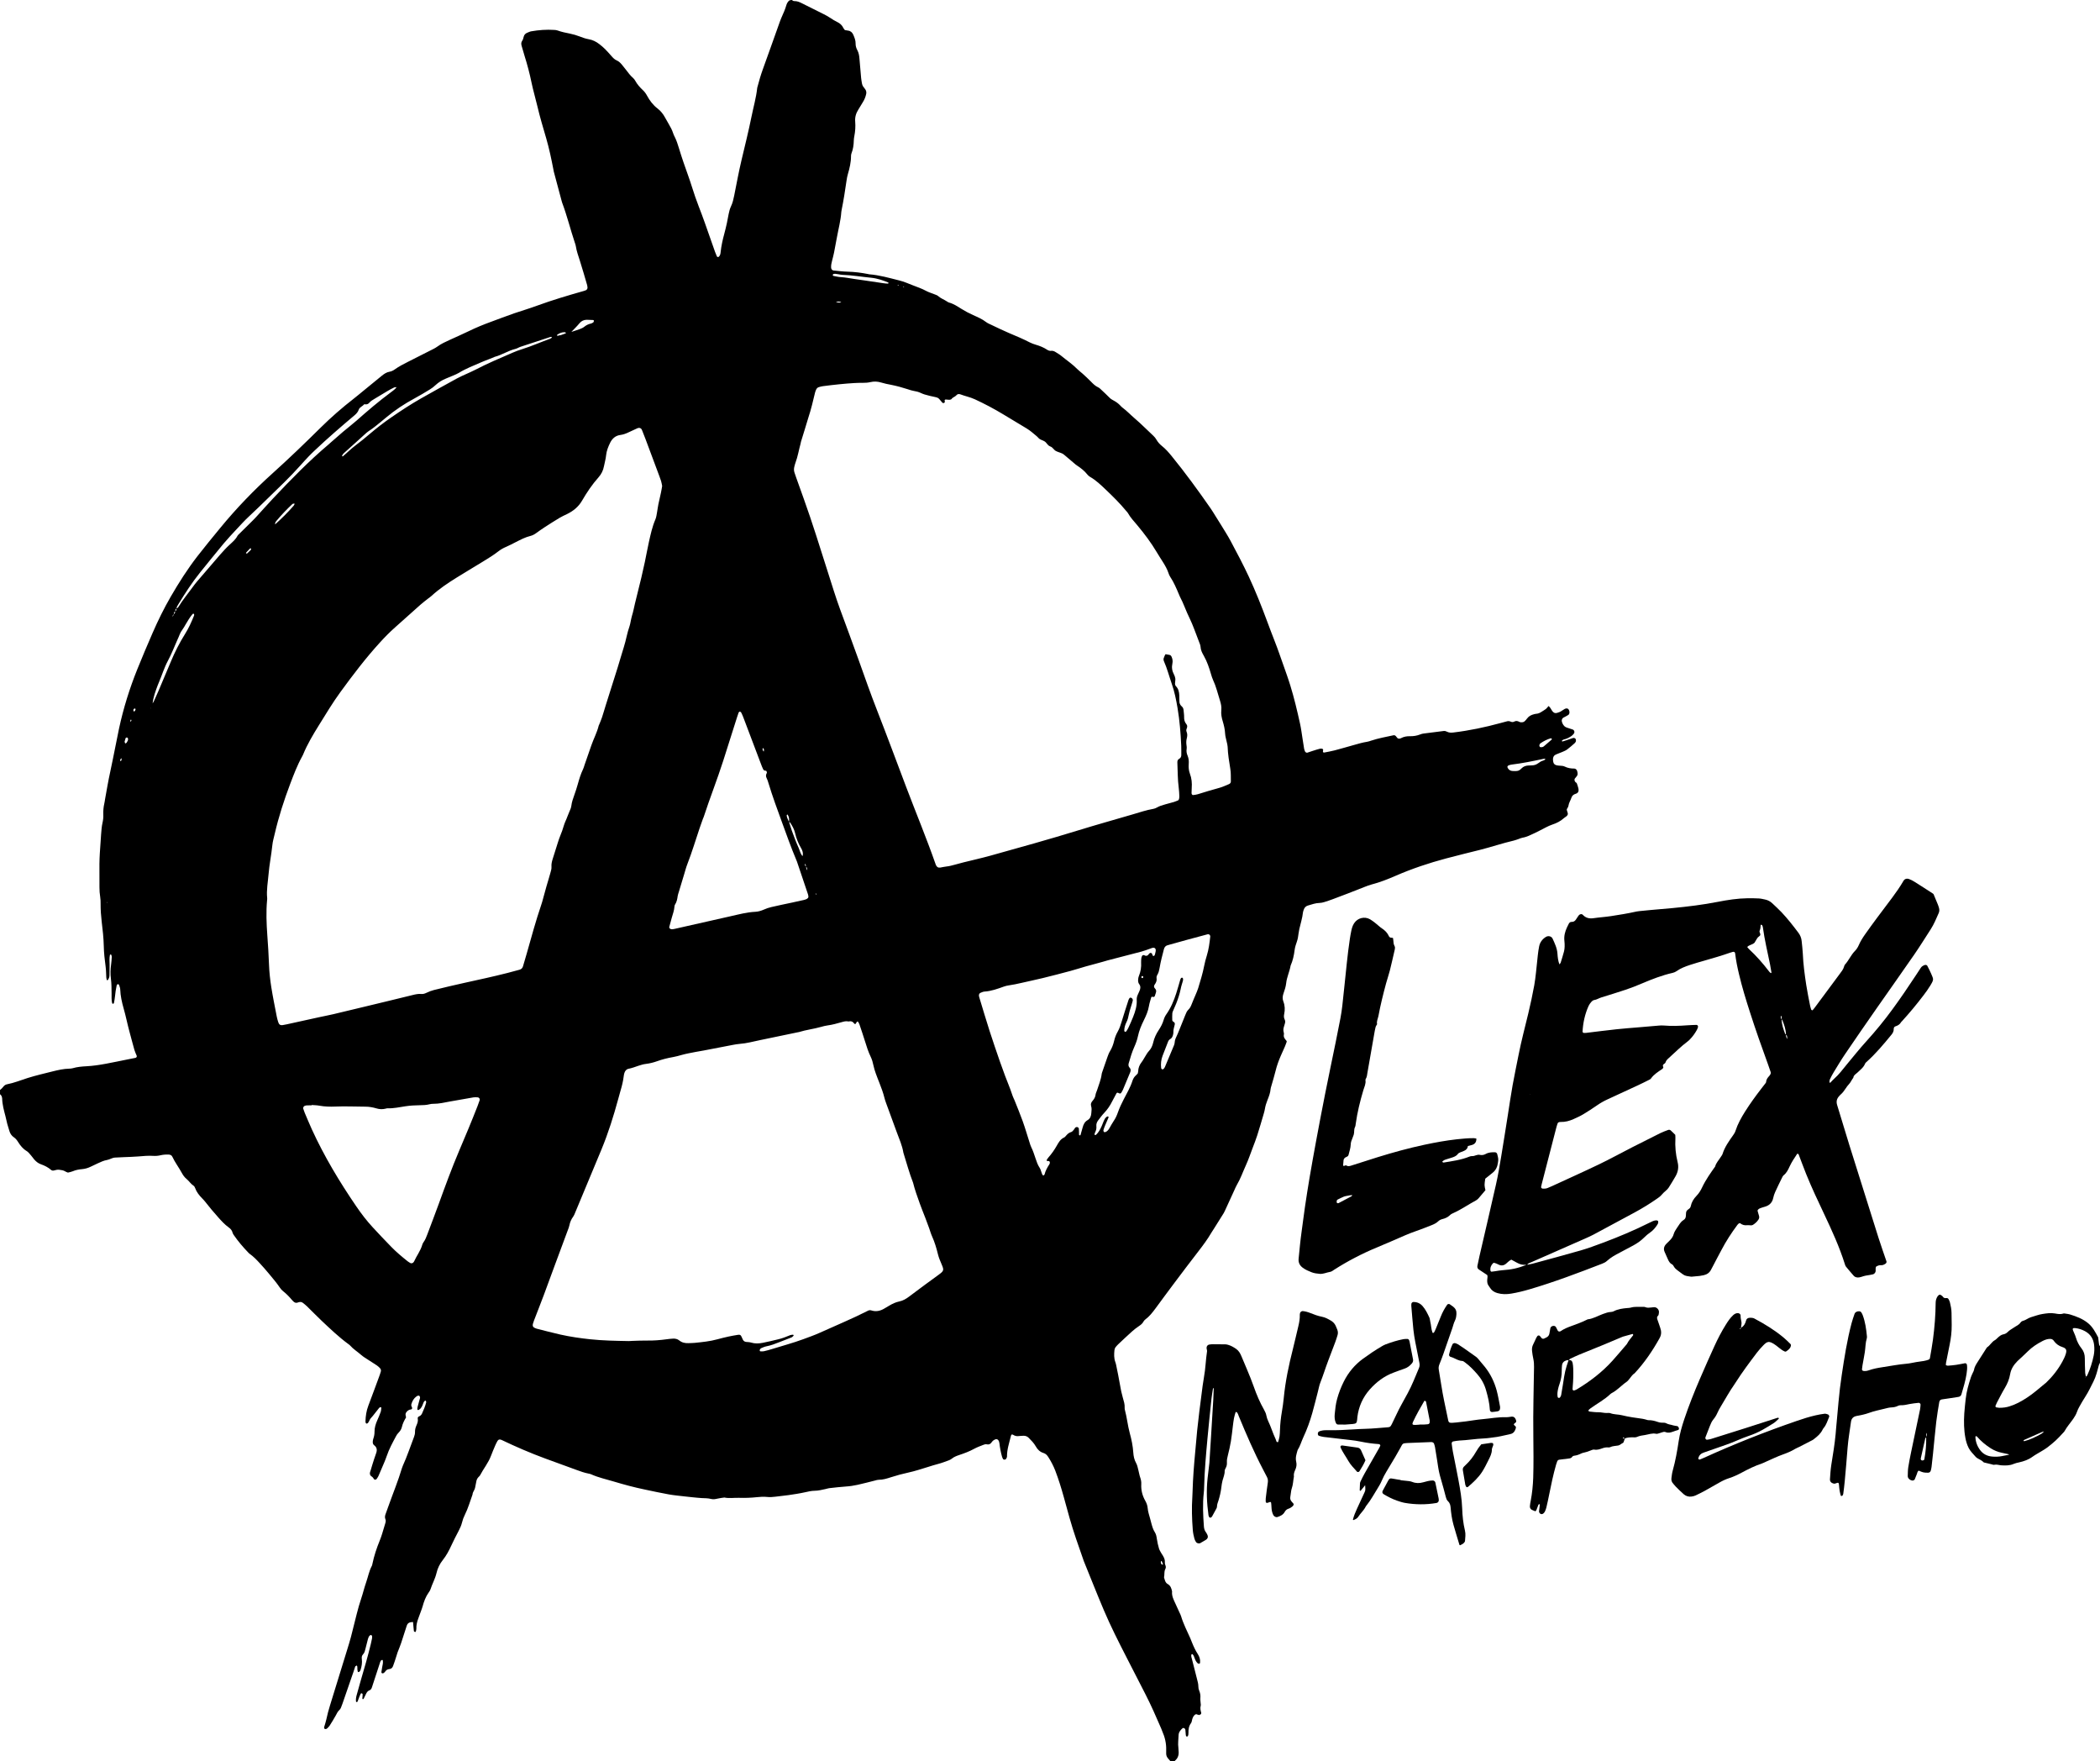 <?xml version="1.0" encoding="utf-8"?>
<!-- Generator: Adobe Illustrator 28.0.0, SVG Export Plug-In . SVG Version: 6.00 Build 0)  -->
<svg version="1.1" id="Ebene_1" xmlns="http://www.w3.org/2000/svg" xmlns:xlink="http://www.w3.org/1999/xlink" x="0px" y="0px"
	 viewBox="0 0 618.27 518.45" style="enable-background:new 0 0 618.27 518.45;" xml:space="preserve">
<g>
	<path d="M233.19,0c0.19,0.23,0.44,0.33,0.73,0.32c0.78-0.01,1.47,0.29,2.15,0.63c2.09,1.05,4.19,2.07,6.27,3.13
		c0.74,0.37,1.47,0.76,2.15,1.22c0.63,0.42,1.26,0.83,1.95,1.15c0.84,0.4,1.49,0.97,1.88,1.83c0.08,0.18,0.24,0.33,0.42,0.57
		c0.28,0.05,0.61,0.12,0.94,0.16c0.77,0.09,1.25,0.56,1.54,1.22c0.35,0.82,0.7,1.66,0.68,2.57c-0.01,0.71,0.17,1.35,0.51,1.97
		c0.44,0.8,0.56,1.68,0.63,2.58c0.14,1.85,0.31,3.7,0.48,5.55c0.04,0.48,0.14,0.95,0.21,1.43c0.08,0.56,0.26,1.06,0.66,1.48
		c0.14,0.15,0.25,0.33,0.37,0.5c0.29,0.42,0.36,0.89,0.25,1.38c-0.18,0.81-0.48,1.58-0.92,2.29c-0.47,0.76-0.91,1.54-1.39,2.29
		c-0.69,1.08-1.03,2.23-0.92,3.52c0.12,1.45,0.02,2.89-0.26,4.31c-0.08,0.4-0.14,0.82-0.15,1.23c-0.03,1.32-0.2,2.6-0.69,3.83
		c-0.1,0.25-0.13,0.54-0.13,0.81c0,1.81-0.42,3.55-0.92,5.26c-0.18,0.6-0.29,1.2-0.38,1.81c-0.43,2.92-0.87,5.85-1.46,8.74
		c-0.04,0.2-0.09,0.41-0.1,0.61c-0.17,2.55-0.85,5.01-1.3,7.51c-0.26,1.49-0.54,2.97-0.84,4.46c-0.16,0.81-0.38,1.61-0.58,2.4
		c-0.17,0.67-0.33,1.33-0.28,2.03c0.03,0.44,0.31,0.8,0.75,0.84c1.37,0.13,2.74,0.31,4.11,0.34c2,0.05,3.97,0.3,5.93,0.68
		c0.13,0.03,0.27,0.08,0.4,0.09c3.03,0.23,5.94,1.08,8.87,1.81c1.39,0.35,2.73,0.93,4.07,1.46c1.28,0.5,2.58,0.93,3.8,1.6
		c0.84,0.46,1.78,0.71,2.67,1.08c0.32,0.13,0.67,0.24,0.91,0.46c0.78,0.7,1.78,1.03,2.64,1.61c0.17,0.11,0.35,0.24,0.54,0.29
		c1.35,0.36,2.5,1.13,3.66,1.86c1.11,0.69,2.26,1.3,3.46,1.84c1.31,0.59,2.65,1.14,3.8,2.04c0.43,0.33,0.95,0.55,1.45,0.78
		c1.74,0.82,3.47,1.68,5.24,2.43c2.09,0.88,4.18,1.75,6.19,2.79c0.55,0.28,1.14,0.49,1.73,0.67c1.19,0.35,2.34,0.79,3.38,1.49
		c0.35,0.23,0.75,0.37,1.17,0.32c0.51-0.06,0.95,0.12,1.36,0.39c0.58,0.37,1.19,0.71,1.71,1.15c1.53,1.27,3.21,2.37,4.61,3.81
		c0.48,0.49,1.05,0.89,1.56,1.35c0.81,0.74,1.63,1.48,2.4,2.27c0.67,0.69,1.33,1.38,2.24,1.79c0.36,0.16,0.66,0.49,0.96,0.77
		c0.8,0.75,1.61,1.5,2.38,2.29c0.35,0.35,0.76,0.59,1.18,0.81c0.74,0.39,1.4,0.87,1.97,1.48c0.19,0.2,0.37,0.41,0.59,0.57
		c1.33,0.98,2.46,2.2,3.72,3.27c1.89,1.6,3.6,3.39,5.43,5.07c0.35,0.32,0.66,0.71,0.89,1.12c0.42,0.73,0.96,1.34,1.61,1.86
		c1.09,0.86,1.99,1.9,2.86,2.96c4.04,4.96,7.81,10.13,11.46,15.38c0.51,0.73,0.97,1.5,1.44,2.26c0.55,0.87,1.11,1.74,1.64,2.62
		c0.96,1.59,1.98,3.15,2.85,4.78c1.85,3.46,3.68,6.92,5.34,10.47c2,4.3,3.75,8.71,5.4,13.16c0.72,1.93,1.44,3.86,2.2,5.78
		c0.99,2.49,1.83,5.04,2.74,7.56c0.3,0.84,0.6,1.68,0.89,2.53c0.33,0.98,0.67,1.95,0.97,2.94c1.16,3.74,2.06,7.56,2.9,11.38
		c0.31,1.41,0.48,2.84,0.71,4.27c0.16,1.02,0.31,2.04,0.48,3.06c0.05,0.27,0.16,0.52,0.26,0.77c0.09,0.23,0.46,0.44,0.67,0.37
		c0.52-0.17,1.04-0.36,1.56-0.52c0.72-0.23,1.44-0.47,2.17-0.65c0.25-0.06,0.58-0.04,0.79,0.08c0.27,0.16,0.09,0.49,0.08,0.74
		c-0.01,0.22,0.18,0.35,0.42,0.3c1.01-0.2,2.03-0.37,3.02-0.63c1.86-0.49,3.71-1.03,5.56-1.55c1.32-0.37,2.64-0.77,4-0.98
		c0.4-0.06,0.79-0.2,1.18-0.33c2.16-0.72,4.39-1.11,6.61-1.59c0.28-0.06,0.54,0.07,0.72,0.3c0.13,0.16,0.25,0.33,0.39,0.48
		c0.21,0.23,0.48,0.24,0.76,0.19c0.13-0.02,0.26-0.08,0.38-0.14c0.81-0.43,1.67-0.57,2.59-0.55c1.04,0.02,2.05-0.14,3.03-0.53
		c0.32-0.13,0.66-0.22,0.99-0.26c1.98-0.26,3.95-0.5,5.93-0.75c0.36-0.04,0.68,0.08,0.99,0.23c0.58,0.29,1.17,0.29,1.8,0.22
		c4.72-0.56,9.35-1.54,13.93-2.79c0.6-0.16,1.2-0.3,1.79-0.48c0.42-0.13,0.81-0.11,1.2,0.07c0.33,0.15,0.68,0.17,1,0
		c0.55-0.3,1.05-0.22,1.56,0.08c0.17,0.1,0.4,0.11,0.6,0.11c0.35,0.01,0.7-0.07,0.96-0.32c0.25-0.23,0.48-0.49,0.68-0.77
		c0.51-0.71,1.23-1.08,2.05-1.28c0.2-0.05,0.4-0.11,0.6-0.12c0.64-0.04,1.19-0.29,1.71-0.65c0.4-0.27,0.84-0.49,1.21-0.79
		c0.29-0.24,0.51-0.57,0.76-0.86c0.59,0.41,0.76,1.05,1.14,1.52c0.42,0.53,0.82,0.68,1.43,0.49c0.46-0.14,0.91-0.29,1.31-0.59
		c0.28-0.2,0.57-0.38,0.87-0.55c0.44-0.25,0.91-0.2,1.13,0.09c0.4,0.55,0.39,1.39-0.07,1.68c-0.46,0.3-0.96,0.53-1.44,0.79
		c-0.35,0.19-0.54,0.66-0.46,1.06c0.11,0.56,0.38,1.04,0.76,1.44c0.18,0.19,0.44,0.32,0.69,0.41c0.58,0.21,1.18,0.37,1.76,0.58
		c0.47,0.16,0.66,0.79,0.34,1.2c-0.21,0.27-0.44,0.54-0.72,0.72c-0.69,0.45-1.41,0.85-2.24,1.01c-0.18,0.04-0.35,0.2-0.51,0.31
		c-0.04,0.03-0.07,0.12-0.05,0.16c0.03,0.06,0.11,0.14,0.15,0.13c0.39-0.11,0.78-0.24,1.17-0.37c0.65-0.22,1.3-0.45,1.95-0.66
		c0.26-0.08,0.62,0.04,0.74,0.23c0.17,0.26,0.17,0.75,0,0.98c-0.08,0.11-0.16,0.23-0.26,0.32c-0.73,0.63-1.44,1.28-2.21,1.85
		c-0.43,0.32-0.96,0.52-1.46,0.74c-0.63,0.27-1.29,0.48-1.91,0.77c-0.55,0.25-0.79,0.75-0.8,1.34c0,0.27,0.04,0.55,0.09,0.82
		c0.09,0.54,0.46,0.84,0.95,0.97c0.33,0.09,0.68,0.11,1.02,0.13c0.48,0.02,0.97,0.04,1.41,0.26c0.88,0.44,1.82,0.59,2.79,0.58
		c0.4,0,0.76,0.34,0.87,0.76c0.04,0.13,0.07,0.27,0.09,0.4c0.08,0.42,0.05,0.82-0.26,1.15c-0.19,0.2-0.37,0.41-0.52,0.63
		c-0.21,0.31-0.1,0.79,0.23,1.1c0.1,0.09,0.28,0.14,0.32,0.24c0.19,0.5,0.36,1.01,0.49,1.53c0.07,0.26,0.08,0.55,0.04,0.81
		c-0.03,0.18-0.15,0.38-0.29,0.52c-0.14,0.14-0.34,0.23-0.54,0.29c-0.64,0.19-1.07,0.55-1.28,1.21c-0.25,0.78-0.74,1.46-0.85,2.31
		c-0.05,0.38-0.34,0.73-0.49,1.02c-0.03,0.64,0.5,1.11,0.23,1.68c-0.22,0.45-0.72,0.62-1.07,0.94c-0.99,0.89-2.13,1.48-3.4,1.89
		c-0.65,0.21-1.27,0.52-1.88,0.82c-1.11,0.55-2.18,1.17-3.3,1.68c-1.18,0.54-2.34,1.17-3.65,1.38c-0.4,0.07-0.78,0.26-1.17,0.4
		c-0.46,0.15-0.91,0.33-1.37,0.44c-3.35,0.78-6.6,1.89-9.93,2.73c-3.33,0.83-6.67,1.65-9.99,2.53c-5.05,1.34-10,3-14.8,5.08
		c-2.34,1.02-4.69,1.95-7.16,2.59c-0.73,0.19-1.43,0.48-2.14,0.75c-1.6,0.62-3.2,1.26-4.8,1.88c-1.47,0.57-2.95,1.13-4.43,1.68
		c-0.84,0.31-1.68,0.6-2.53,0.86c-0.46,0.14-0.94,0.25-1.41,0.26c-1.19,0.02-2.29,0.44-3.41,0.76c-0.63,0.18-1.05,0.63-1.25,1.27
		c-0.08,0.26-0.19,0.52-0.22,0.79c-0.17,1.65-0.7,3.22-1.06,4.83c-0.2,0.88-0.27,1.76-0.43,2.64c-0.15,0.8-0.48,1.57-0.71,2.36
		c-0.11,0.4-0.2,0.8-0.25,1.21c-0.2,1.58-0.53,3.12-1.18,4.58c-0.3,1.76-1.12,3.39-1.31,5.18c-0.11,1.03-0.44,2.01-0.78,2.99
		c-0.29,0.81-0.36,1.6-0.04,2.42c0.46,1.19,0.5,2.42,0.24,3.65c-0.12,0.56-0.12,1.09,0.13,1.61c0.19,0.39,0.21,0.79,0.07,1.2
		c-0.1,0.33-0.19,0.66-0.29,0.99c-0.15,0.47-0.2,0.93-0.09,1.42c0.06,0.27,0.15,0.56,0.09,0.81c-0.16,0.78,0.25,1.3,0.72,1.81
		c0.04,0.05,0.06,0.12,0.13,0.27c-0.17,0.45-0.33,0.97-0.55,1.47c-0.41,0.95-0.85,1.88-1.26,2.83c-0.59,1.39-1.12,2.8-1.47,4.28
		c-0.37,1.53-0.85,3.04-1.28,4.56c-0.07,0.26-0.18,0.53-0.2,0.8c-0.09,1.19-0.52,2.28-0.95,3.36c-0.33,0.83-0.6,1.68-0.74,2.57
		c-0.07,0.47-0.21,0.94-0.34,1.4c-0.62,2.11-1.23,4.22-1.9,6.32c-0.4,1.24-0.87,2.46-1.34,3.68c-0.66,1.73-1.25,3.5-2.02,5.18
		c-0.89,1.94-1.57,3.96-2.67,5.8c-0.28,0.47-0.48,0.99-0.71,1.49c-0.92,2-1.83,4-2.75,6c-0.11,0.25-0.23,0.5-0.37,0.74
		c-0.91,1.46-1.82,2.91-2.74,4.37c-0.29,0.47-0.61,0.92-0.89,1.39c-1.14,1.97-2.5,3.78-3.89,5.58c-2.45,3.15-4.84,6.34-7.24,9.53
		c-1.78,2.36-3.52,4.75-5.28,7.13c-0.9,1.21-1.82,2.42-3.05,3.33c-0.21,0.16-0.42,0.38-0.54,0.61c-0.32,0.65-0.88,1.03-1.45,1.42
		c-0.68,0.46-1.34,0.97-1.95,1.52c-1.38,1.24-2.73,2.52-4.08,3.79c-0.25,0.23-0.47,0.5-0.69,0.76c-0.23,0.27-0.35,0.59-0.39,0.94
		c-0.12,1.17-0.16,2.33,0.25,3.47c0.09,0.26,0.18,0.52,0.23,0.79c0.4,2.02,0.85,4.04,1.18,6.07c0.2,1.23,0.46,2.43,0.8,3.62
		c0.28,0.99,0.62,1.97,0.55,3.03c-0.01,0.2,0.01,0.42,0.07,0.61c0.61,2.26,0.82,4.6,1.44,6.86c0.51,1.85,0.9,3.73,1.03,5.67
		c0.07,1.08,0.28,2.15,0.85,3.15c0.36,0.64,0.47,1.42,0.67,2.15c0.18,0.66,0.27,1.36,0.5,2c0.24,0.66,0.37,1.32,0.33,2.02
		c-0.1,1.77,0.33,3.41,1.2,4.94c0.38,0.67,0.63,1.39,0.69,2.15c0.09,1.04,0.43,2.01,0.7,3.01c0.13,0.46,0.25,0.93,0.37,1.39
		c0.25,0.93,0.51,1.86,1.04,2.68c0.38,0.59,0.49,1.26,0.59,1.95c0.13,0.95,0.36,1.89,0.62,2.81c0.13,0.45,0.4,0.87,0.63,1.29
		c0.16,0.3,0.38,0.57,0.55,0.87c0.34,0.6,0.63,1.21,0.55,1.95c-0.03,0.26,0.04,0.55,0.15,0.79c0.18,0.41,0.19,0.79-0.02,1.18
		c-0.4,0.76-0.17,1.62-0.37,2.42c0.21,0.73,0.37,1.57,1.05,1.95c0.91,0.51,1.13,1.32,1.32,2.2c-0.14,1.3,0.44,2.41,0.96,3.53
		c0.4,0.87,0.8,1.75,1.2,2.63c0.17,0.38,0.38,0.74,0.49,1.13c0.67,2.25,1.75,4.33,2.7,6.46c0.19,0.44,0.36,0.89,0.54,1.34
		c0.46,1.15,0.98,2.27,1.66,3.31c0.49,0.76,0.8,1.6,0.69,2.54c-0.01,0.13-0.11,0.35-0.16,0.35c-0.19-0.01-0.43-0.04-0.56-0.16
		c-0.24-0.23-0.46-0.51-0.61-0.82c-0.21-0.43-0.34-0.9-0.53-1.34c-0.08-0.18-0.23-0.34-0.36-0.49c-0.03-0.04-0.13-0.03-0.19-0.02
		c-0.05,0.02-0.12,0.07-0.13,0.12c-0.16,0.49,0.06,0.95,0.17,1.4c0.47,1.94,0.98,3.86,1.47,5.79c0.19,0.73,0.4,1.45,0.4,2.23
		c0,0.4,0.08,0.83,0.24,1.2c0.31,0.72,0.42,1.43,0.35,2.21c-0.04,0.47,0.05,0.95,0.08,1.43c0.02,0.27,0.09,0.56,0.02,0.81
		c-0.19,0.7-0.06,1.35,0.14,2.02c0.12,0.4-0.33,0.77-0.79,0.68c-0.13-0.03-0.27-0.07-0.39-0.14c-0.3-0.16-0.53-0.03-0.74,0.16
		c-0.37,0.33-0.56,0.77-0.71,1.24c-0.12,0.39-0.13,0.86-0.36,1.16c-0.68,0.89-0.77,1.89-0.76,2.93c0,0.34-0.01,0.69-0.26,0.96
		c-0.04,0.05-0.12,0.07-0.19,0.07c-0.05,0-0.13-0.02-0.15-0.05c-0.07-0.11-0.15-0.24-0.17-0.36c-0.06-0.55-0.08-1.1-0.14-1.64
		c-0.01-0.12-0.14-0.23-0.22-0.34c-0.09-0.12-0.46-0.19-0.57-0.1c-0.64,0.56-1.18,1.2-1.2,2.08c-0.03,1.23-0.24,2.47-0.06,3.7
		c0.04,0.27,0.02,0.55,0.05,0.82c0.14,1.16-0.1,2.19-1.04,2.97c-0.05,0.04-0.06,0.12-0.09,0.19c-0.41,0-0.83,0-1.24,0
		c-1.24-1.42-1.33-1.42-1.27-3.29c0.06-1.98-0.38-3.81-1.17-5.59c-0.11-0.25-0.19-0.51-0.3-0.77c-1.47-3.41-2.96-6.81-4.65-10.11
		c-1.85-3.61-3.71-7.21-5.55-10.82c-2.35-4.59-4.69-9.19-6.7-13.93c-2.04-4.81-3.95-9.67-5.92-14.5c-0.05-0.13-0.09-0.26-0.13-0.39
		c-1.43-4.09-2.89-8.16-4.06-12.33c-0.58-2.05-1.13-4.11-1.7-6.16c-0.72-2.58-1.51-5.14-2.47-7.65c-0.55-1.42-1.25-2.75-2.07-4.03
		c-0.34-0.53-0.76-0.98-1.39-1.17c-1.05-0.32-1.76-1.01-2.29-1.96c-0.54-0.97-1.33-1.75-2.1-2.53c-0.41-0.42-0.93-0.59-1.49-0.59
		c-0.55,0-1.1,0.08-1.65,0.11c-0.49,0.03-0.94-0.09-1.37-0.36c-0.4-0.26-0.6-0.14-0.71,0.32c-0.48,2-1.17,3.96-1.15,6.06
		c0,0.24-0.18,0.51-0.32,0.73c-0.17,0.27-0.75,0.22-0.88-0.06c-0.09-0.18-0.18-0.37-0.24-0.56c-0.39-1.32-0.63-2.68-0.79-4.04
		c-0.04-0.34-0.14-0.67-0.37-0.95c-0.15-0.19-0.52-0.3-0.74-0.22c-0.48,0.16-0.88,0.45-1.14,0.84c-0.4,0.6-0.88,0.8-1.58,0.64
		c-0.25-0.06-0.55,0.04-0.8,0.13c-0.96,0.38-1.94,0.72-2.84,1.22c-1.4,0.77-2.87,1.31-4.37,1.81c-0.79,0.26-1.55,0.56-2.2,1.09
		c-0.26,0.21-0.58,0.37-0.9,0.49c-1.03,0.37-2.06,0.78-3.12,1.05c-1,0.25-1.97,0.58-2.96,0.88c-1.9,0.58-3.8,1.22-5.74,1.64
		c-1.75,0.38-3.47,0.84-5.17,1.39c-1.18,0.38-2.35,0.76-3.62,0.75c-0.33,0-0.67,0.11-1,0.2c-1.73,0.43-3.46,0.9-5.2,1.28
		c-1.14,0.25-2.29,0.43-3.46,0.5c-1.64,0.11-3.28,0.31-4.92,0.49c-0.34,0.04-0.66,0.17-1,0.24c-1.08,0.22-2.15,0.52-3.25,0.52
		c-0.97,0.01-1.89,0.23-2.83,0.44c-1.61,0.36-3.24,0.6-4.87,0.84c-1.29,0.19-2.6,0.29-3.89,0.47c-0.82,0.12-1.64,0.15-2.47,0.07
		c-0.96-0.1-1.92-0.05-2.88,0.06c-1.78,0.19-3.56,0.26-5.35,0.2c-1.44-0.05-2.88,0.22-4.31-0.09c-0.68,0.1-1.36,0.17-2.03,0.33
		c-0.61,0.14-1.23,0.26-1.84,0.1c-0.95-0.25-1.91-0.22-2.86-0.27c-0.89-0.05-1.78-0.16-2.67-0.24c-0.68-0.07-1.37-0.14-2.05-0.22
		c-1.64-0.2-3.29-0.33-4.91-0.62c-2.37-0.42-4.71-0.94-7.06-1.43c-3.09-0.64-6.15-1.46-9.17-2.37c-2.23-0.67-4.53-1.16-6.67-2.13
		c-0.25-0.11-0.53-0.16-0.8-0.21c-1.15-0.23-2.25-0.61-3.35-1.02c-3.09-1.14-6.2-2.25-9.29-3.39c-4.39-1.61-8.67-3.47-12.89-5.48
		c-0.52-0.25-0.96-0.15-1.23,0.34c-0.23,0.42-0.46,0.85-0.64,1.29c-0.43,1.01-0.87,2.02-1.25,3.05c-0.78,2.08-2.21,3.79-3.22,5.74
		c-0.09,0.18-0.27,0.31-0.41,0.46c-0.35,0.35-0.58,0.77-0.67,1.25c-0.13,0.67-0.25,1.35-0.4,2.02c-0.15,0.67-0.7,1.19-0.73,1.91
		c-0.73,2-1.3,4.05-2.26,5.97c-0.37,0.73-0.66,1.52-0.85,2.32c-0.21,0.88-0.6,1.67-1.01,2.47c-0.73,1.4-1.46,2.8-2.12,4.24
		c-0.69,1.51-1.46,2.96-2.49,4.26c-0.92,1.15-1.55,2.43-1.88,3.86c-0.39,1.68-1.26,3.19-1.79,4.83c-0.1,0.32-0.31,0.61-0.51,0.89
		c-0.89,1.25-1.4,2.66-1.8,4.13c-0.13,0.46-0.31,0.91-0.47,1.36c-0.28,0.78-0.57,1.55-0.85,2.32c-0.32,0.91-0.55,1.84-0.51,2.82
		c0.01,0.26-0.08,0.53-0.14,0.8c-0.04,0.16-0.16,0.24-0.32,0.17c-0.11-0.05-0.26-0.14-0.27-0.24c-0.06-0.4-0.08-0.81-0.12-1.22
		c-0.04-0.47-0.08-0.95-0.13-1.45c-0.26,0.02-0.46,0.03-0.66,0.06c-0.59,0.09-0.99,0.39-1.18,1c-0.41,1.31-0.84,2.62-1.27,3.92
		c-0.28,0.85-0.53,1.71-0.88,2.53c-0.4,0.95-0.76,1.91-1.03,2.91c-0.24,0.86-0.57,1.69-0.86,2.54c-0.17,0.5-0.56,0.85-1.05,0.89
		c-0.63,0.05-1.01,0.33-1.33,0.82c-0.11,0.16-0.29,0.29-0.46,0.39c-0.11,0.06-0.28,0.08-0.39,0.03c-0.1-0.04-0.22-0.21-0.21-0.3
		c0.05-0.47,0.14-0.95,0.22-1.42c0.11-0.67,0.34-1.33,0.2-2.03c-0.01-0.06-0.07-0.17-0.1-0.17c-0.13,0.01-0.3,0.02-0.37,0.1
		c-0.13,0.15-0.24,0.33-0.3,0.52c-0.82,2.48-1.63,4.95-2.43,7.44c-0.14,0.42-0.32,0.73-0.75,0.89c-0.48,0.18-0.76,0.56-0.97,1.01
		c-0.22,0.5-0.47,0.98-0.72,1.47c-0.03,0.05-0.11,0.1-0.17,0.1c-0.15,0.02-0.22-0.07-0.21-0.24c0.03-0.41,0.08-0.82,0.08-1.22
		c0-0.09-0.16-0.2-0.27-0.25c-0.14-0.06-0.26,0.03-0.32,0.18c-0.11,0.25-0.24,0.49-0.34,0.75c-0.2,0.51-0.37,1.03-0.58,1.54
		c-0.03,0.07-0.21,0.1-0.33,0.11c-0.03,0-0.1-0.1-0.11-0.16c-0.09-0.69,0.04-1.36,0.23-2.03c0.39-1.39,0.76-2.78,1.17-4.17
		c1.05-3.56,2.09-7.12,2.96-10.73c0.13-0.53,0.25-1.07,0.35-1.61c0.04-0.2,0.02-0.41,0.03-0.61c0.01-0.19-0.22-0.49-0.36-0.44
		c-0.18,0.07-0.39,0.16-0.48,0.3c-0.18,0.29-0.31,0.62-0.4,0.94c-0.24,0.86-0.44,1.73-0.66,2.6c-0.17,0.67-0.28,1.36-0.78,1.88
		c-0.37,0.39-0.41,0.84-0.35,1.34c0.15,1.11-0.04,2.19-0.38,3.25c-0.06,0.19-0.19,0.36-0.33,0.5c-0.08,0.08-0.24,0.1-0.36,0.11
		c-0.04,0-0.11-0.09-0.13-0.15c-0.04-0.2-0.08-0.4-0.1-0.6c-0.02-0.27,0.01-0.55-0.02-0.82c-0.01-0.13-0.1-0.25-0.15-0.37
		c-0.17,0.1-0.43,0.18-0.48,0.32c-0.32,1.05-0.68,2.08-1.05,3.12c-0.91,2.59-1.79,5.19-2.69,7.79c-0.13,0.39-0.27,0.78-0.44,1.16
		c-0.11,0.25-0.24,0.51-0.44,0.68c-0.54,0.47-0.8,1.1-1.13,1.7c-0.56,1.02-1.18,2.01-1.81,3c-0.18,0.28-0.46,0.51-0.7,0.75
		c-0.2,0.2-0.59,0.26-0.74,0.12c-0.16-0.16-0.18-0.37-0.12-0.57c0.21-0.73,0.47-1.44,0.62-2.18c0.29-1.42,0.68-2.8,1.1-4.18
		c1.68-5.45,3.37-10.9,5.04-16.35c0.38-1.25,0.78-2.49,1.11-3.76c0.59-2.26,1.14-4.53,1.71-6.79c0.38-1.53,0.82-3.05,1.32-4.54
		c0.53-1.56,0.89-3.18,1.44-4.73c0.57-1.62,0.86-3.33,1.68-4.86c0.1-0.18,0.13-0.39,0.17-0.59c0.49-2.36,1.25-4.64,2.16-6.87
		c0.26-0.63,0.48-1.29,0.69-1.94c0.33-1.05,0.63-2.1,0.95-3.16c0.12-0.4,0.2-0.8,0.02-1.2c-0.2-0.47-0.13-0.95,0.03-1.41
		c0.3-0.84,0.62-1.68,0.91-2.52c1.31-3.69,2.81-7.31,3.93-11.07c0.08-0.26,0.18-0.52,0.29-0.77c1.26-2.75,2.19-5.64,3.28-8.45
		c0.17-0.44,0.29-0.93,0.28-1.4c-0.02-0.72,0.16-1.36,0.44-1.99c0.28-0.64,0.51-1.27,0.37-1.99c-0.06-0.3,0.1-0.53,0.38-0.64
		c0.4-0.16,0.69-0.44,0.87-0.83c0.47-1.07,0.95-2.13,1.23-3.27c0.03-0.12-0.02-0.26-0.06-0.39c-0.02-0.06-0.07-0.13-0.12-0.15
		c-0.06-0.02-0.16,0-0.2,0.04c-0.14,0.14-0.31,0.28-0.37,0.46c-0.25,0.64-0.46,1.3-0.92,1.83c-0.17,0.19-0.42,0.33-0.65,0.46
		c-0.05,0.03-0.28-0.13-0.29-0.2c0-0.27,0.03-0.54,0.1-0.8c0.23-0.86,0.49-1.72,0.7-2.58c0.04-0.17-0.06-0.4-0.15-0.57
		s-0.54-0.13-0.75,0.03c-0.05,0.04-0.12,0.07-0.17,0.11c-0.76,0.55-1.19,1.31-1.46,2.19c-0.11,0.36-0.04,0.65,0.14,0.96
		c0.16,0.28,0.03,0.63-0.23,0.65c-0.68,0.06-1.15,0.42-1.5,0.96c-0.1,0.16-0.15,0.38-0.15,0.57c0.01,0.27,0.1,0.53,0.16,0.82
		c-0.53,0.89-1,1.79-1.23,2.82c-0.15,0.67-0.54,1.25-1.04,1.75c-0.29,0.28-0.52,0.64-0.71,1.01c-1,1.88-2.03,3.75-2.71,5.78
		c-0.22,0.65-0.48,1.29-0.74,1.92c-0.56,1.33-1.12,2.66-1.7,3.98c-0.14,0.31-0.35,0.59-0.54,0.87c-0.15,0.22-0.57,0.28-0.72,0.11
		c-0.13-0.16-0.24-0.33-0.36-0.5c-0.23-0.34-0.71-0.44-0.85-0.87c-0.16-0.5,0.06-0.94,0.21-1.4s0.27-0.92,0.41-1.38
		c0.38-1.18,0.73-2.36,1.16-3.52c0.35-0.95,0.26-1.74-0.59-2.38c-0.36-0.27-0.43-0.69-0.39-1.12c0.02-0.27,0.07-0.55,0.16-0.8
		c0.23-0.66,0.36-1.33,0.35-2.02c-0.01-1.2,0.33-2.3,0.81-3.38c0.37-0.81,0.71-1.64,1.01-2.48c0.13-0.37,0.13-0.8,0.18-1.2
		c0.01-0.05-0.05-0.13-0.1-0.16c-0.05-0.03-0.15-0.05-0.2-0.03c-0.12,0.06-0.26,0.12-0.34,0.22c-0.84,0.99-1.56,2.08-2.46,3.04
		c-0.23,0.24-0.35,0.59-0.52,0.89c-0.1,0.18-0.2,0.37-0.33,0.52c-0.08,0.09-0.22,0.13-0.35,0.16c-0.14,0.04-0.33-0.2-0.34-0.43
		c0-0.07-0.03-0.14-0.02-0.2c0.04-1.59,0.27-3.14,0.84-4.64c1.08-2.82,2.11-5.67,3.16-8.5c0.19-0.51,0.37-1.03,0.52-1.56
		c0.1-0.35,0.01-0.7-0.23-0.96c-0.28-0.3-0.58-0.59-0.92-0.82c-0.85-0.58-1.74-1.11-2.6-1.68c-0.69-0.45-1.41-0.87-2.03-1.41
		c-1.08-0.96-2.33-1.71-3.29-2.81c-0.13-0.15-0.31-0.27-0.48-0.39c-2.84-2.08-5.37-4.51-7.92-6.91c-1.45-1.37-2.84-2.81-4.26-4.2
		c-0.39-0.38-0.83-0.72-1.26-1.05c-0.28-0.22-0.63-0.27-0.98-0.21c-0.2,0.03-0.4,0.11-0.59,0.17c-0.44,0.14-0.81-0.01-1.13-0.3
		c-0.15-0.14-0.3-0.29-0.43-0.44c-0.8-0.95-1.65-1.84-2.63-2.61c-0.37-0.29-0.71-0.66-0.97-1.06c-1-1.49-2.18-2.83-3.31-4.21
		c-0.83-1.01-1.7-1.98-2.58-2.94c-0.93-1.02-1.87-2.01-3-2.8c-0.17-0.12-0.31-0.27-0.45-0.42c-1.53-1.59-2.95-3.26-4.21-5.08
		c-0.15-0.22-0.32-0.46-0.38-0.72c-0.16-0.73-0.63-1.2-1.2-1.61c-1.12-0.81-2.04-1.82-2.96-2.85c-1.38-1.54-2.7-3.11-3.97-4.74
		c-0.25-0.32-0.54-0.62-0.83-0.92c-0.88-0.89-1.64-1.85-2.07-3.04c-0.09-0.25-0.24-0.54-0.45-0.67c-0.83-0.53-1.33-1.39-2.07-2
		c-0.6-0.49-1.03-1.1-1.39-1.77c-0.89-1.63-2.02-3.11-2.81-4.8c-0.19-0.4-0.57-0.58-1.01-0.6c-0.83-0.04-1.65,0.01-2.46,0.2
		c-0.68,0.16-1.35,0.22-2.05,0.18c-1.52-0.1-3.02,0.04-4.53,0.17c-0.68,0.06-1.37,0.09-2.06,0.12c-0.76,0.04-1.51,0.05-2.27,0.09
		c-0.82,0.04-1.65,0.08-2.47,0.12c-0.85,0.04-1.54,0.57-2.36,0.71c-0.97,0.16-1.83,0.58-2.71,0.98c-0.69,0.31-1.38,0.63-2.05,0.97
		c-0.81,0.4-1.65,0.66-2.56,0.74c-0.96,0.08-1.9,0.25-2.8,0.64c-0.44,0.19-0.92,0.26-1.39,0.38c-0.27-0.11-0.55-0.18-0.77-0.33
		c-0.54-0.35-1.15-0.42-1.77-0.5c-0.57-0.08-1.09,0.08-1.62,0.22c-0.29,0.07-0.58,0.01-0.78-0.16c-0.9-0.78-1.93-1.3-3.05-1.69
		c-0.79-0.28-1.43-0.81-1.98-1.45c-0.31-0.36-0.57-0.78-0.89-1.13c-0.41-0.46-0.79-1-1.3-1.3c-1.1-0.66-1.86-1.61-2.52-2.67
		c-0.33-0.53-0.71-1.02-1.23-1.37c-0.66-0.44-1.07-1.06-1.31-1.8c-0.23-0.72-0.45-1.44-0.65-2.17c-0.19-0.73-0.33-1.48-0.52-2.21
		c-0.45-1.73-0.94-3.45-0.98-5.26c0-0.14-0.04-0.27-0.07-0.4c-0.09-0.34-0.27-0.63-0.56-0.84c0-0.41,0-0.83,0-1.24
		c0.39-0.29,0.71-0.64,1.01-1.02c0.26-0.33,0.6-0.58,1.02-0.66c2.1-0.4,4.08-1.22,6.11-1.86c2.43-0.76,4.9-1.33,7.37-1.95
		c1.6-0.4,3.21-0.76,4.87-0.8c0.34-0.01,0.69-0.04,1.02-0.13c1.33-0.39,2.7-0.51,4.07-0.58c1.93-0.1,3.83-0.39,5.72-0.74
		c2.16-0.4,4.31-0.86,6.47-1.29c0.74-0.15,1.48-0.29,2.22-0.44c0.29-0.06,0.46-0.38,0.37-0.61c-0.23-0.57-0.51-1.13-0.68-1.72
		c-0.53-1.85-1-3.71-1.51-5.57c-0.59-2.19-1.02-4.41-1.65-6.6c-0.53-1.85-0.95-3.73-1.02-5.67c-0.01-0.4-0.18-0.8-0.3-1.19
		c-0.04-0.12-0.15-0.23-0.24-0.32c-0.03-0.03-0.12-0.02-0.18,0c-0.06,0.01-0.14,0.04-0.17,0.08c-0.07,0.12-0.14,0.24-0.17,0.37
		c-0.2,1.01-0.39,2.02-0.47,3.06c-0.05,0.68-0.2,1.36-0.32,2.03c-0.02,0.1-0.17,0.22-0.28,0.24c-0.07,0.01-0.23-0.12-0.25-0.21
		c-0.23-0.95-0.15-1.92-0.16-2.88c-0.02-1.44-0.01-2.88-0.2-4.32c-0.18-1.36-0.14-2.74,0.05-4.11c0.11-0.75,0.15-1.5,0.2-2.26
		c0.01-0.19-0.06-0.4-0.11-0.59c-0.01-0.05-0.08-0.12-0.14-0.13c-0.17-0.06-0.27,0-0.3,0.16c-0.19,0.96-0.08,1.92-0.08,2.88
		c0.01,1.03-0.01,2.06-0.04,3.09c-0.01,0.49-0.18,0.94-0.47,1.34c-0.03,0.05-0.12,0.07-0.19,0.07c-0.05,0-0.13-0.05-0.14-0.08
		c-0.06-0.26-0.13-0.53-0.14-0.79c-0.07-1.03-0.05-2.07-0.19-3.08c-0.28-2.05-0.51-4.1-0.55-6.16c-0.05-2.41-0.34-4.8-0.62-7.19
		c-0.2-1.71-0.32-3.42-0.31-5.14c0.01-0.69-0.01-1.38-0.12-2.05c-0.16-0.96-0.22-1.91-0.22-2.88c-0.01-2.27-0.02-4.54-0.01-6.81
		c0.01-1.03,0.05-2.06,0.11-3.09c0.11-1.92,0.24-3.84,0.39-5.76c0.09-1.1,0.16-2.2,0.4-3.27c0.19-0.82,0.28-1.61,0.24-2.44
		c-0.04-1.1,0.05-2.2,0.3-3.28c0.1-0.4,0.14-0.81,0.21-1.22c0.49-2.7,0.94-5.42,1.53-8.1c0.56-2.55,1.05-5.12,1.57-7.67
		c0.34-1.68,0.66-3.37,1.02-5.05c1.29-5.99,3.11-11.83,5.4-17.51c1.44-3.57,2.94-7.11,4.48-10.64c1.59-3.66,3.35-7.24,5.35-10.69
		c2.38-4.11,4.92-8.1,7.83-11.87c2.19-2.83,4.47-5.58,6.74-8.35c4.72-5.75,9.87-11.1,15.4-16.08c4.86-4.37,9.56-8.9,14.21-13.5
		c3.04-3,6.25-5.8,9.62-8.42c0.98-0.76,1.92-1.56,2.88-2.34c1.81-1.48,3.62-2.96,5.43-4.44c0.7-0.57,1.42-1.07,2.35-1.22
		c0.54-0.08,1.04-0.35,1.49-0.67c1.23-0.88,2.58-1.57,3.93-2.25c2.15-1.09,4.3-2.16,6.44-3.26c0.73-0.37,1.5-0.72,2.16-1.2
		c1.12-0.82,2.37-1.39,3.62-1.96c1.87-0.86,3.77-1.68,5.62-2.58c2.17-1.06,4.39-1.97,6.65-2.79c1.03-0.38,2.06-0.77,3.09-1.15
		c1.22-0.45,2.45-0.91,3.68-1.33c2.21-0.75,4.45-1.41,6.65-2.22c4.59-1.68,9.26-3.06,13.95-4.39c0.2-0.06,0.39-0.14,0.57-0.22
		s0.42-0.49,0.39-0.69c-0.03-0.27-0.04-0.55-0.12-0.81c-0.69-2.37-1.37-4.76-2.12-7.11c-0.46-1.44-0.98-2.86-1.21-4.37
		c-0.05-0.34-0.18-0.66-0.29-0.99c-1.31-3.91-2.28-7.93-3.74-11.79c-0.07-0.19-0.11-0.4-0.17-0.6c-0.76-2.85-1.53-5.71-2.29-8.56
		c-0.07-0.26-0.09-0.54-0.15-0.81c-0.58-2.97-1.2-5.93-2.04-8.84c-0.92-3.17-1.88-6.32-2.63-9.54c-0.55-2.34-1.24-4.64-1.73-7
		c-0.54-2.62-1.22-5.22-2.03-7.78c-0.31-0.98-0.58-1.98-0.87-2.97c-0.16-0.55-0.19-1.05,0.18-1.56c0.23-0.32,0.32-0.75,0.42-1.15
		c0.15-0.58,0.5-0.96,1.05-1.18c0.38-0.15,0.76-0.35,1.16-0.42c2.24-0.39,4.5-0.56,6.78-0.41c0.34,0.02,0.7,0.05,1.01,0.17
		c1.17,0.43,2.38,0.67,3.59,0.91c1.01,0.2,1.99,0.5,2.96,0.87c0.83,0.32,1.69,0.63,2.56,0.78c1.2,0.2,2.22,0.72,3.15,1.44
		c0.6,0.46,1.18,0.95,1.71,1.48c0.68,0.68,1.31,1.41,1.95,2.13c0.41,0.47,0.85,0.92,1.42,1.17c0.66,0.28,1.14,0.75,1.58,1.29
		c0.38,0.49,0.78,0.96,1.16,1.45c0.67,0.87,1.31,1.77,2.16,2.49c0.25,0.21,0.45,0.52,0.62,0.81c0.57,1.04,1.35,1.91,2.2,2.71
		c0.51,0.47,0.91,1.01,1.24,1.63c0.79,1.46,1.77,2.78,3.11,3.8c0.94,0.72,1.66,1.63,2.22,2.68c0.36,0.67,0.75,1.31,1.12,1.97
		c0.48,0.83,0.95,1.67,1.24,2.6c0.12,0.39,0.31,0.77,0.49,1.13c0.53,1.05,0.88,2.16,1.22,3.28c0.43,1.45,0.91,2.88,1.39,4.31
		c0.82,2.41,1.73,4.78,2.48,7.21c0.59,1.91,1.25,3.78,1.96,5.64c0.62,1.6,1.23,3.21,1.8,4.83c1.02,2.85,2,5.71,3.01,8.56
		c0.16,0.45,0.34,0.9,0.54,1.33c0.05,0.1,0.22,0.19,0.34,0.19c0.11,0,0.24-0.1,0.32-0.19c0.35-0.38,0.4-0.87,0.45-1.34
		c0.19-1.78,0.58-3.52,1.05-5.25c0.29-1.06,0.54-2.13,0.78-3.2c0.19-0.87,0.34-1.75,0.51-2.63c0.16-0.81,0.36-1.61,0.72-2.36
		c0.48-1,0.71-2.07,0.93-3.15c0.7-3.5,1.34-7.02,2.17-10.5c1-4.21,2.05-8.41,2.91-12.66c0.57-2.83,1.38-5.61,1.69-8.48
		c0.01-0.14,0.07-0.27,0.1-0.4c0.45-1.73,0.95-3.44,1.56-5.12c1.6-4.39,3.14-8.8,4.72-13.2c0.25-0.71,0.5-1.43,0.81-2.12
		c0.5-1.13,1.02-2.25,1.36-3.45c0.15-0.54,0.4-1.02,0.81-1.41C232.64,0,232.92,0,233.19,0z M51.63,179.98
		c-0.47,0.14-0.45,0.49-0.37,0.87c-0.25,0-0.34,0.17-0.4,0.37c-0.03,0.13-0.05,0.27-0.08,0.4c-0.02,0.03-0.03,0.06-0.05,0.09
		c-0.02-0.03-0.03-0.06-0.05-0.09c0.02,0.01,0.05,0.02,0.07,0.04c0.15-0.28,0.3-0.56,0.45-0.85c0.28-0.22,0.36-0.52,0.37-0.86
		c0.36-0.19,0.41-0.52,0.38-0.88c0.31-0.02,0.49-0.26,0.62-0.48c1.22-2,2.72-3.79,4.09-5.68c0.44-0.61,0.9-1.22,1.39-1.79
		c2.23-2.61,4.46-5.22,6.72-7.81c0.9-1.03,1.83-2.05,2.84-2.98c0.86-0.79,1.75-1.53,2.3-2.59c0.09-0.18,0.25-0.33,0.4-0.47
		c1.12-1.11,2.25-2.21,3.37-3.33c0.58-0.58,1.18-1.15,1.73-1.76c1.67-1.82,3.3-3.68,5-5.48c5.23-5.55,10.55-11,16.39-15.93
		c0.21-0.18,0.4-0.37,0.61-0.55c1.19-1.04,2.37-2.09,3.57-3.11c1.31-1.11,2.68-2.14,3.97-3.28c3.29-2.91,6.63-5.77,10.17-8.38
		c0.39-0.29,0.77-0.58,1.13-0.9c0.2-0.18,0.37-0.4,0.55-0.61l0.04-0.11l-0.01,0.15c-0.27,0.02-0.57-0.03-0.8,0.08
		c-0.68,0.32-1.34,0.69-1.99,1.07c-1.24,0.73-2.47,1.49-3.71,2.23c-0.59,0.35-1.19,0.69-1.64,1.23c-0.29,0.34-0.66,0.47-1.1,0.43
		c-0.14-0.01-0.35-0.05-0.4,0.01c-0.45,0.59-1.3,0.79-1.57,1.56c-0.23,0.67-0.67,1.17-1.21,1.63c-4.05,3.41-8.05,6.86-11.89,10.51
		c-0.55,0.52-1.09,1.04-1.61,1.59c-0.85,0.9-1.69,1.8-2.51,2.73c-3.02,3.39-6.32,6.5-9.57,9.66c-1.82,1.77-3.63,3.56-5.5,5.28
		c-1.31,1.21-2.51,2.55-3.73,3.85c-1.26,1.36-2.54,2.71-3.73,4.13c-2.33,2.8-4.61,5.64-6.9,8.47c-2.42,3-4.51,6.23-6.51,9.52
		c-0.21,0.35-0.46,0.69-0.47,1.13C51.65,179.29,51.59,179.61,51.63,179.98z M236.96,254.14c0.03,0.35-0.04,0.73,0.38,0.92
		c0.01,0.43,0.07,0.85,0.4,1.17c0.03,0.06,0.05,0.12,0.08,0.17c0.02,0.04,0.07,0.06,0.1,0.09c-0.07-0.07-0.14-0.15-0.22-0.22
		c-0.07-0.41-0.01-0.87-0.4-1.17c-0.05-0.34-0.08-0.69-0.38-0.92l-0.08-0.15L236.96,254.14z M38.41,212.54
		c0.1-0.15,0.22-0.29,0.28-0.46c0.03-0.07-0.07-0.19-0.11-0.29c-0.07,0.08-0.18,0.15-0.19,0.24c-0.01,0.18,0.03,0.37,0.05,0.55
		l-0.14,0.02L38.41,212.54z M224.85,221.28l0.08-0.02l-0.12,0.01c0.14-0.32,0.17-0.65-0.02-0.96c-0.02-0.04-0.1-0.08-0.14-0.07
		c-0.05,0.01-0.13,0.07-0.13,0.11C224.48,220.72,224.65,221.01,224.85,221.28z M80.96,154.39c1.93-1.73,3.77-3.55,5.48-5.51
		c0.13-0.15,0.21-0.35,0.29-0.53c0.01-0.02-0.08-0.14-0.11-0.13c-0.19,0.04-0.43,0.04-0.55,0.16c-1.69,1.59-3.29,3.26-4.77,5.05
		c-0.13,0.15-0.22,0.35-0.28,0.54c-0.04,0.12-0.01,0.27-0.01,0.4l-0.1,0.03L80.96,154.39z M232.26,241.97
		c0.15-0.75,0.08-1.47-0.34-2.12c-0.03-0.05-0.09-0.07-0.14-0.11c-0.06,0.11-0.18,0.22-0.17,0.32c0.07,0.68,0.45,1.25,0.69,1.87
		c0.27,0.84,0.52,1.7,0.81,2.53c0.29,0.84,0.61,1.66,0.93,2.49c0.35,0.89,0.71,1.77,1.1,2.64c0.35,0.79,0.49,1.69,1.15,2.42
		c0.24-0.95-0.05-1.72-0.47-2.42c-0.81-1.36-1.38-2.82-1.73-4.36c-0.27-1.16-0.83-2.16-1.48-3.12
		C232.55,242.03,232.38,242.02,232.26,241.97z M343.15,192.56c0.47,0.09,0.81,0.15,1.15,0.21c0.31,0.05,0.49,0.27,0.61,0.51
		c0.3,0.64,0.41,1.33,0.26,2.01c-0.25,1.13-0.1,2.18,0.44,3.2c0.1,0.18,0.18,0.37,0.25,0.56c0.14,0.39,0.22,0.79,0.17,1.21
		c-0.03,0.27-0.06,0.55-0.08,0.82c-0.03,0.36,0.05,0.69,0.3,0.95c0.72,0.74,0.9,1.68,0.95,2.65c0.03,0.69,0,1.38,0.05,2.06
		c0.02,0.26,0.16,0.52,0.29,0.75c0.1,0.17,0.26,0.32,0.41,0.46c0.33,0.29,0.48,0.65,0.51,1.08c0.05,0.69,0.18,1.37,0.16,2.05
		c-0.02,0.8,0.16,1.48,0.68,2.1c0.29,0.34,0.28,0.76,0.12,1.17c-0.13,0.32-0.24,0.67-0.09,1c0.3,0.67,0.25,1.33,0.07,2.01
		c-0.18,0.67-0.17,1.36-0.07,2.05c0.05,0.34,0.1,0.69,0.04,1.02c-0.13,0.71,0.01,1.39,0.28,2.02c0.33,0.79,0.39,1.58,0.33,2.42
		c-0.07,0.96-0.01,1.93,0.34,2.85c0.53,1.38,0.65,2.8,0.54,4.26c-0.04,0.48-0.05,0.96-0.05,1.44c0,0.13,0.03,0.28,0.1,0.39
		c0.07,0.1,0.21,0.24,0.3,0.22c0.47-0.05,0.96-0.1,1.41-0.24c2.1-0.64,4.19-1.31,6.32-1.87c0.99-0.26,1.93-0.72,2.88-1.11
		c0.33-0.14,0.57-0.41,0.56-0.79c-0.03-1.24,0.05-2.48-0.16-3.7c-0.36-2.17-0.71-4.34-0.79-6.55c-0.02-0.47-0.17-0.94-0.27-1.41
		c-0.16-0.81-0.43-1.61-0.47-2.42c-0.06-1.25-0.34-2.44-0.7-3.63c-0.32-1.05-0.54-2.13-0.42-3.25c0.1-0.97-0.09-1.91-0.39-2.84
		c-0.34-1.05-0.65-2.1-0.95-3.16c-0.29-0.99-0.65-1.95-1.08-2.89c-0.26-0.56-0.44-1.15-0.61-1.74c-0.54-1.85-1.15-3.68-2.1-5.36
		c-0.48-0.85-0.93-1.66-0.98-2.67c-0.03-0.53-0.29-1.05-0.48-1.57c-0.45-1.23-0.91-2.45-1.39-3.66c-0.43-1.08-0.85-2.18-1.37-3.22
		c-1.05-2.09-1.76-4.33-2.87-6.39c-0.1-0.18-0.15-0.38-0.24-0.57c-0.75-1.77-1.49-3.55-2.56-5.16c-0.23-0.34-0.4-0.73-0.52-1.11
		c-0.39-1.19-1.01-2.26-1.67-3.31c-0.59-0.93-1.19-1.85-1.75-2.8c-1.69-2.85-3.67-5.48-5.79-8.02c-0.97-1.16-2.02-2.25-2.76-3.59
		c-0.13-0.24-0.35-0.42-0.52-0.63c-1.84-2.24-3.9-4.26-5.99-6.25c-1.44-1.37-2.88-2.76-4.63-3.76c-0.29-0.17-0.57-0.41-0.77-0.67
		c-0.87-1.1-1.95-1.93-3.1-2.69c-0.29-0.19-0.55-0.41-0.81-0.64c-0.84-0.71-1.67-1.43-2.52-2.14c-0.32-0.26-0.63-0.56-0.99-0.73
		c-0.62-0.29-1.31-0.43-1.9-0.76c-0.59-0.33-0.88-1.06-1.58-1.3c-0.06-0.02-0.12-0.06-0.19-0.09c-0.66-0.29-0.91-1.03-1.49-1.4
		c-0.57-0.37-1.3-0.46-1.79-0.98c-0.19-0.2-0.37-0.41-0.58-0.58c-0.95-0.79-1.87-1.62-2.93-2.26c-2.29-1.39-4.6-2.76-6.89-4.15
		c-2.71-1.64-5.5-3.11-8.37-4.44c-1.38-0.64-2.87-0.92-4.28-1.46c-0.38-0.15-0.85-0.11-1.14,0.26c-0.4,0.49-1.09,0.58-1.45,1.13
		c-0.09,0.13-0.36,0.18-0.55,0.21c-0.2,0.03-0.41-0.02-0.62-0.03c-0.2-0.01-0.41-0.06-0.61-0.03c-0.26,0.04-0.28,0.24-0.21,0.47
		c0.06,0.2,0.02,0.41-0.19,0.51c-0.2,0.1-0.41,0.06-0.56-0.11c-0.28-0.3-0.55-0.61-0.8-0.94c-0.31-0.41-0.73-0.56-1.23-0.66
		c-1.07-0.21-2.14-0.47-3.19-0.78c-0.72-0.21-1.38-0.63-2.11-0.81s-1.48-0.28-2.2-0.52c-0.2-0.06-0.39-0.12-0.59-0.19
		c-1.63-0.53-3.29-0.99-4.98-1.32c-0.95-0.18-1.89-0.36-2.81-0.65c-1.07-0.33-2.16-0.4-3.26-0.13c-0.74,0.18-1.5,0.2-2.25,0.21
		c-0.82,0-1.65,0-2.47,0.06c-1.44,0.09-2.88,0.2-4.32,0.35c-1.64,0.16-3.28,0.36-4.91,0.57c-0.41,0.05-0.81,0.17-1.2,0.28
		c-0.35,0.1-0.6,0.34-0.76,0.66c-0.15,0.31-0.28,0.63-0.36,0.96c-0.31,1.2-0.59,2.4-0.88,3.6c-0.3,1.27-0.7,2.51-1.09,3.76
		c-0.74,2.36-1.41,4.74-2.17,7.09c-0.06,0.2-0.07,0.41-0.13,0.61c-0.51,1.85-0.81,3.76-1.49,5.57c-0.14,0.38-0.24,0.79-0.34,1.19
		c-0.13,0.54-0.15,1.09,0.02,1.63c0.16,0.52,0.34,1.05,0.53,1.56c0.74,2.07,1.47,4.14,2.22,6.21c2.54,7.05,4.74,14.21,7.02,21.35
		c1.22,3.8,2.36,7.62,3.74,11.36c1.76,4.77,3.53,9.54,5.25,14.33c1.85,5.18,3.66,10.37,5.67,15.49c2.9,7.42,5.67,14.9,8.49,22.36
		c2.85,7.52,5.94,14.95,8.6,22.54c0.05,0.13,0.09,0.26,0.14,0.39c0.26,0.6,0.68,0.86,1.3,0.76c0.61-0.1,1.21-0.26,1.83-0.32
		c0.83-0.08,1.62-0.31,2.42-0.52c0.86-0.23,1.72-0.48,2.58-0.69c2.6-0.65,5.22-1.23,7.8-1.94c8.74-2.43,17.47-4.86,26.14-7.53
		c5.25-1.62,10.55-3.09,15.82-4.64c2.04-0.6,4.06-1.29,6.17-1.65c0.33-0.06,0.66-0.19,0.96-0.36c0.78-0.45,1.63-0.72,2.49-0.95
		c0.86-0.24,1.73-0.46,2.58-0.71c0.39-0.12,0.77-0.3,1.15-0.44c0.22-0.08,0.31-0.28,0.35-0.48c0.06-0.27,0.09-0.55,0.08-0.82
		c-0.04-0.82-0.07-1.65-0.18-2.47c-0.33-2.46-0.28-4.94-0.4-7.41c-0.02-0.43,0.09-0.84,0.5-1.06c0.48-0.26,0.67-0.66,0.66-1.18
		c-0.01-0.89,0.02-1.79-0.02-2.68c-0.17-3.71-0.46-7.41-1.08-11.08c-0.41-2.44-0.9-4.87-1.72-7.21c-0.77-2.21-1.35-4.47-2.3-6.62
		c-0.17-0.39-0.15-0.81,0.07-1.19C342.8,193.15,342.94,192.92,343.15,192.56z M194.95,143.05c-0.11-0.53-0.18-1.01-0.32-1.46
		c-0.28-0.85-0.6-1.68-0.91-2.52c-1.22-3.28-2.45-6.57-3.68-9.85c-0.31-0.84-0.64-1.67-0.98-2.5c-0.08-0.19-0.16-0.4-0.3-0.53
		c-0.13-0.13-0.35-0.22-0.53-0.24c-0.19-0.02-0.41,0.04-0.6,0.12c-0.88,0.39-1.75,0.79-2.62,1.21c-0.75,0.36-1.51,0.64-2.34,0.75
		c-1.41,0.18-2.38,1-3.01,2.25c-0.58,1.18-1.08,2.4-1.21,3.71c-0.1,1.11-0.43,2.15-0.63,3.23c-0.23,1.25-0.76,2.33-1.61,3.29
		c-1.88,2.11-3.45,4.45-4.87,6.9c-1.04,1.79-2.57,3.01-4.4,3.91c-0.74,0.36-1.5,0.69-2.21,1.12c-1.47,0.88-2.92,1.81-4.36,2.74
		c-0.86,0.56-1.71,1.16-2.54,1.76c-0.51,0.37-1.04,0.66-1.65,0.81c-1.55,0.38-2.95,1.13-4.36,1.84c-0.92,0.46-1.83,0.96-2.77,1.36
		c-0.83,0.35-1.61,0.78-2.31,1.33c-1.46,1.14-3.05,2.1-4.63,3.07c-2.58,1.58-5.18,3.12-7.75,4.72s-5.08,3.28-7.32,5.34
		c-0.3,0.28-0.65,0.5-0.98,0.76c-0.75,0.6-1.53,1.17-2.25,1.81c-2.53,2.23-5.03,4.49-7.54,6.73c-1.54,1.37-2.99,2.84-4.38,4.37
		c-4.23,4.63-8.01,9.61-11.7,14.67c-2.27,3.11-4.24,6.42-6.28,9.69c-1.74,2.8-3.44,5.63-4.69,8.7c-0.08,0.19-0.18,0.37-0.28,0.55
		c-1.44,2.59-2.48,5.36-3.53,8.12c-1.8,4.76-3.36,9.6-4.51,14.56c-0.26,1.14-0.61,2.27-0.72,3.42c-0.29,2.88-0.89,5.71-1.12,8.59
		c-0.19,2.32-0.65,4.64-0.4,6.99c0.02,0.2-0.01,0.41-0.03,0.62c-0.32,3.44-0.17,6.87,0.07,10.3c0.21,2.88,0.4,5.76,0.5,8.65
		c0.08,2.21,0.32,4.39,0.66,6.56c0.46,2.92,1.06,5.81,1.62,8.72c0.1,0.54,0.26,1.07,0.42,1.6c0.23,0.77,0.62,1.03,1.36,0.91
		c0.41-0.06,0.81-0.14,1.21-0.23c3.15-0.69,6.31-1.39,9.46-2.08c1.41-0.31,2.83-0.57,4.23-0.9c3.08-0.72,6.15-1.47,9.22-2.21
		c4.67-1.13,9.35-2.24,14.02-3.4c0.88-0.22,1.74-0.42,2.64-0.33c0.58,0.06,1.06-0.13,1.57-0.37c0.68-0.32,1.39-0.61,2.12-0.79
		c3-0.74,6.01-1.46,9.03-2.12c4.23-0.93,8.46-1.84,12.65-2.91c1.2-0.31,2.4-0.62,3.58-0.96c0.48-0.14,0.83-0.46,0.98-0.98
		c0.36-1.26,0.75-2.5,1.1-3.76c1.37-4.83,2.68-9.67,4.3-14.42c0.09-0.26,0.17-0.52,0.25-0.79c0.42-1.52,0.83-3.05,1.26-4.57
		c0.38-1.32,0.8-2.63,1.16-3.96c0.16-0.59,0.37-1.22,0.32-1.81c-0.06-0.79,0.11-1.5,0.33-2.22c0.5-1.64,1.02-3.28,1.55-4.92
		c0.23-0.72,0.47-1.44,0.76-2.14c0.36-0.89,0.7-1.78,0.96-2.72c0.27-0.99,0.78-1.9,1.12-2.87c0.16-0.46,0.34-0.89,0.54-1.33
		c0.24-0.56,0.52-1.15,0.59-1.75c0.13-1.11,0.5-2.13,0.87-3.17c0.37-1.03,0.71-2.08,1.01-3.14c0.43-1.52,0.87-3.04,1.57-4.47
		c0.18-0.37,0.28-0.78,0.41-1.17c0.68-1.95,1.36-3.89,2.03-5.84c0.67-1.95,1.67-3.77,2.16-5.79c0.03-0.13,0.12-0.25,0.17-0.38
		c0.28-0.7,0.58-1.4,0.82-2.11c0.39-1.17,0.72-2.36,1.09-3.54c1.16-3.67,2.33-7.33,3.48-11.01c0.64-2.03,1.2-4.09,1.85-6.12
		s0.96-4.15,1.68-6.15c0.16-0.45,0.23-0.93,0.33-1.4c0.12-0.54,0.21-1.08,0.37-1.61c0.37-1.18,0.6-2.4,0.88-3.6
		c0.6-2.54,1.26-5.07,1.87-7.6c0.37-1.54,0.71-3.08,1.04-4.63c0.41-1.95,0.76-3.91,1.19-5.86c0.51-2.28,1-4.56,1.93-6.73
		c0.29-0.68,0.36-1.46,0.5-2.2c0.14-0.74,0.22-1.5,0.37-2.23c0.23-1.14,0.52-2.28,0.76-3.42
		C194.74,144.36,194.84,143.68,194.95,143.05z M249.77,300.67c-0.65-0.16-1.31,0.01-1.98,0.21c-1.39,0.4-2.78,0.78-4.21,0.97
		c-0.61,0.08-1.22,0.24-1.81,0.41c-2.18,0.63-4.45,0.87-6.61,1.55c-0.06,0.02-0.14,0.02-0.2,0.03c-3.77,0.79-7.53,1.58-11.3,2.35
		c-1.95,0.4-3.87,0.94-5.87,1.08c-0.75,0.06-1.5,0.2-2.24,0.34c-2.77,0.52-5.53,1.07-8.3,1.6c-0.81,0.15-1.63,0.27-2.43,0.43
		c-1.42,0.28-2.84,0.52-4.23,0.92c-0.79,0.22-1.59,0.45-2.4,0.59c-1.63,0.28-3.22,0.68-4.78,1.24c-1.04,0.37-2.11,0.64-3.2,0.77
		c-0.76,0.09-1.48,0.3-2.2,0.54c-0.98,0.33-1.94,0.7-2.95,0.9c-0.67,0.13-1.04,0.64-1.24,1.26c-0.1,0.33-0.16,0.67-0.2,1.01
		c-0.17,1.44-0.53,2.84-0.94,4.22c-0.23,0.79-0.44,1.59-0.66,2.38c-1.37,5.04-2.93,10.03-4.93,14.86
		c-2.58,6.22-5.18,12.44-7.77,18.65c-0.16,0.38-0.3,0.78-0.54,1.11c-0.59,0.79-0.96,1.65-1.15,2.62c-0.09,0.47-0.28,0.92-0.45,1.37
		c-1.26,3.42-2.54,6.83-3.8,10.24c-1.1,2.96-2.17,5.94-3.28,8.9c-0.94,2.51-1.93,5-2.89,7.5c-0.12,0.32-0.23,0.65-0.32,0.98
		c-0.16,0.56,0.03,0.97,0.53,1.17c0.19,0.08,0.37,0.18,0.57,0.23c2.33,0.59,4.65,1.21,7,1.74c2.89,0.64,5.81,1.07,8.75,1.38
		c3.77,0.4,7.55,0.46,11.33,0.53c0.34,0.01,0.69-0.04,1.03-0.05c1.51-0.04,3.03-0.13,4.54-0.1c1.86,0.03,3.71-0.12,5.55-0.37
		c0.61-0.09,1.23-0.15,1.85-0.19c0.71-0.05,1.39,0.07,1.95,0.53c0.8,0.65,1.71,0.83,2.7,0.79c0.62-0.03,1.24-0.02,1.85-0.08
		c2.26-0.23,4.51-0.45,6.71-1.06c1.06-0.29,2.13-0.55,3.2-0.79c0.94-0.2,1.89-0.37,2.84-0.52c0.62-0.09,0.81,0.06,1.07,0.66
		c0.11,0.25,0.22,0.5,0.34,0.75c0.2,0.4,0.52,0.63,0.96,0.68c0.48,0.06,0.97,0.04,1.42,0.18c1.16,0.37,2.32,0.31,3.47,0.09
		c1.55-0.3,3.08-0.68,4.62-1.05c1.21-0.29,2.36-0.75,3.5-1.22c0.24-0.1,0.53-0.09,0.8-0.12c0.05,0,0.12,0.07,0.16,0.12
		c0.03,0.04,0.03,0.14,0.01,0.17c-0.19,0.18-0.37,0.42-0.61,0.51c-1.21,0.49-2.44,0.93-3.65,1.42c-1.21,0.49-2.43,0.94-3.72,1.19
		c-0.53,0.1-1.04,0.33-1.55,0.55c-0.17,0.07-0.31,0.27-0.41,0.44c-0.06,0.09-0.02,0.26,0,0.38c0.01,0.05,0.11,0.11,0.16,0.11
		c0.34,0.01,0.69,0.05,1.01-0.02c0.8-0.18,1.6-0.39,2.39-0.64c3.08-0.96,6.2-1.79,9.24-2.91c1.61-0.6,3.23-1.16,4.8-1.87
		c4.75-2.16,9.59-4.14,14.24-6.51c0.31-0.16,0.63-0.21,0.99-0.09c1.33,0.43,2.57,0.18,3.75-0.51c0.53-0.31,1.07-0.63,1.6-0.94
		c0.89-0.53,1.84-0.97,2.85-1.18c1.12-0.23,2.03-0.77,2.92-1.44c2.91-2.19,5.84-4.37,8.79-6.5c1.49-1.07,1.48-1.36,0.82-2.91
		c-0.43-1.01-0.87-2.02-1.13-3.09c-0.44-1.81-0.97-3.58-1.74-5.28c-0.34-0.75-0.55-1.55-0.83-2.33c-0.38-1.03-0.75-2.06-1.15-3.09
		c-0.54-1.41-1.13-2.81-1.63-4.23c-0.71-2.01-1.45-4-1.96-6.08c-1.13-2.88-1.92-5.88-2.85-8.82c-0.34-2.12-1.22-4.07-1.96-6.07
		c-1.05-2.83-2.09-5.68-3.12-8.52c-0.19-0.52-0.37-1.04-0.5-1.57c-0.36-1.47-0.89-2.89-1.44-4.3c-0.37-0.96-0.77-1.91-1.11-2.89
		c-0.27-0.78-0.53-1.56-0.69-2.37c-0.18-0.88-0.42-1.74-0.81-2.54c-0.72-1.49-1.21-3.06-1.7-4.64c-0.51-1.64-1.06-3.27-1.61-4.89
		c-0.08-0.25-0.24-0.48-0.37-0.71c-0.09-0.15-0.23-0.18-0.36-0.06c-0.09,0.09-0.17,0.21-0.22,0.33c-0.15,0.37-0.39,0.46-0.61,0.16
		c-0.37-0.49-0.8-0.74-1.42-0.62C249.96,300.68,249.89,300.67,249.77,300.67z M317.67,332.95c0,0.51-0.01,0.78,0.01,1.05
		c0,0.06,0.06,0.13,0.12,0.16c0.13,0.08,0.28,0.06,0.32-0.08c0.22-0.72,0.43-1.44,0.62-2.18c0.23-0.9,0.62-1.7,1.44-2.17
		c0.83-0.48,1.05-1.23,1.12-2.08c0.06-0.68,0.17-1.37-0.05-2.05c-0.2-0.59,0.01-1.09,0.38-1.52c0.46-0.53,0.82-1.07,0.91-1.8
		c0.05-0.47,0.3-0.91,0.45-1.37c0.49-1.57,1.16-3.09,1.36-4.74c0.02-0.2,0.09-0.4,0.16-0.6c0.51-1.49,1.02-2.99,1.55-4.47
		c0.21-0.58,0.43-1.17,0.75-1.69c0.58-0.95,0.96-1.98,1.21-3.05c0.22-0.95,0.56-1.84,1.04-2.68c0.52-0.9,0.84-1.87,1.14-2.86
		c0.65-2.17,1.36-4.32,2.05-6.48c0.06-0.19,0.19-0.36,0.29-0.54c0.08-0.14,0.39-0.17,0.54-0.09c0.34,0.19,0.5,0.51,0.42,0.86
		c-0.16,0.67-0.4,1.31-0.59,1.97c-0.21,0.72-0.46,1.44-0.59,2.18c-0.13,0.75-0.32,1.46-0.67,2.15c-0.4,0.8-0.66,1.66-0.65,2.57
		c0,0.09,0.13,0.25,0.22,0.27c0.11,0.02,0.3-0.03,0.36-0.12c0.23-0.34,0.46-0.68,0.63-1.05c0.49-1.06,0.98-2.12,1.4-3.21
		c0.63-1.6,1.16-3.24,1.06-5c-0.03-0.56,0.09-1.09,0.34-1.59c0.18-0.37,0.34-0.75,0.5-1.13c0.29-0.67,0.35-1.31-0.12-1.94
		c-0.4-0.54-0.35-1.17-0.25-1.79c0.03-0.2,0.09-0.4,0.17-0.59c0.53-1.29,0.74-2.64,0.65-4.03c-0.02-0.41,0.03-0.82,0.07-1.23
		c0.02-0.2,0.12-0.39,0.18-0.59c0.06-0.17,0.32-0.34,0.48-0.31c0.07,0.01,0.14,0.01,0.2,0.04c0.6,0.36,1.04,0.15,1.39-0.39
		c0.04-0.06,0.09-0.11,0.14-0.15c0.29-0.26,0.65-0.17,0.81,0.21c0.05,0.12,0.04,0.28,0.11,0.39c0.06,0.09,0.21,0.19,0.3,0.17
		c0.12-0.02,0.28-0.13,0.31-0.23c0.13-0.39,0.24-0.79,0.3-1.19c0.12-0.81-0.31-1.16-1.1-0.93c-0.26,0.08-0.51,0.19-0.77,0.28
		c-0.78,0.27-1.55,0.57-2.34,0.78c-3.32,0.88-6.64,1.73-9.96,2.59c-0.46,0.12-0.92,0.27-1.38,0.4c-0.73,0.2-1.45,0.4-2.18,0.6
		c-0.99,0.27-1.99,0.52-2.98,0.81c-1.45,0.42-2.89,0.89-4.34,1.28c-2.72,0.73-5.44,1.44-8.18,2.11c-2.07,0.51-4.15,0.92-6.22,1.41
		c-1.27,0.3-2.55,0.56-3.84,0.75c-0.47,0.07-0.95,0.18-1.39,0.34c-1.88,0.67-3.74,1.36-5.76,1.48c-0.4,0.03-0.78,0.23-1.17,0.38
		c-0.29,0.11-0.48,0.53-0.42,0.86c0.03,0.13,0.04,0.27,0.08,0.4c1.02,3.35,2.01,6.71,3.08,10.04c0.96,3.01,2.01,5.99,3.03,8.97
		c0.27,0.78,0.58,1.54,0.84,2.32c0.88,2.6,2.04,5.1,2.88,7.72c0.15,0.46,0.39,0.88,0.57,1.32c0.81,2.04,1.66,4.07,2.4,6.14
		s1.35,4.18,2.02,6.27c0.15,0.46,0.27,0.93,0.49,1.36c0.53,1.05,0.87,2.16,1.25,3.27c0.33,0.97,0.64,1.95,1.23,2.82
		c0.26,0.39,0.37,0.88,0.54,1.33c0.1,0.25,0.16,0.52,0.29,0.76c0.05,0.09,0.22,0.13,0.34,0.16c0.04,0.01,0.1-0.08,0.15-0.13
		c0.04-0.05,0.1-0.1,0.12-0.16c0.27-1.08,0.8-2.03,1.4-2.96c0.15-0.23,0.23-0.52,0.11-0.79c-0.14-0.3-0.46-0.18-0.71-0.22
		c-0.17-0.03-0.24-0.17-0.15-0.31c0.14-0.23,0.28-0.48,0.46-0.68c0.96-1.08,1.79-2.26,2.5-3.52c0.54-0.96,1.07-1.91,2.15-2.4
		c0.24-0.11,0.42-0.35,0.6-0.56c0.41-0.47,0.84-0.88,1.49-1.05c0.29-0.08,0.53-0.41,0.76-0.66c0.18-0.2,0.28-0.49,0.48-0.66
		c0.13-0.12,0.39-0.18,0.56-0.14c0.17,0.04,0.39,0.22,0.44,0.38C317.66,332.49,317.66,332.84,317.67,332.95z M91.76,325.26
		c0,0.03,0,0.07,0,0.1c-0.48,0-0.96-0.01-1.44,0.01c-0.2,0.01-0.4,0.08-0.6,0.14c-0.3,0.09-0.54,0.53-0.44,0.83
		c0.13,0.39,0.25,0.78,0.41,1.16c0.7,1.64,1.38,3.29,2.12,4.92c3.64,7.96,8.13,15.42,13.06,22.64c1.47,2.16,3.06,4.24,4.83,6.16
		c1.81,1.97,3.66,3.91,5.53,5.83c1.49,1.53,3.13,2.89,4.79,4.22c0.26,0.21,0.57,0.37,0.86,0.54c0.18,0.11,0.63,0,0.77-0.16
		c0.09-0.11,0.2-0.2,0.25-0.32c0.76-1.69,1.93-3.17,2.44-4.98c0.07-0.26,0.21-0.51,0.37-0.73c0.49-0.68,0.79-1.45,1.08-2.22
		c1.14-3.02,2.29-6.03,3.4-9.07c1.9-5.23,3.8-10.45,5.98-15.57c1.86-4.36,3.69-8.73,5.41-13.14c0.22-0.57,0.43-1.16,0.63-1.74
		c0.14-0.43-0.13-0.84-0.6-0.87c-0.41-0.03-0.83-0.06-1.23,0.01c-2.3,0.39-4.6,0.79-6.9,1.21c-1.62,0.3-3.22,0.69-4.89,0.68
		c-0.34,0-0.69,0.02-1.02,0.11c-1.01,0.27-2.04,0.3-3.07,0.31c-1.38,0.01-2.75,0.1-4.11,0.3c-1.76,0.26-3.51,0.67-5.31,0.6
		c-0.2-0.01-0.4,0.07-0.6,0.12c-0.89,0.21-1.75,0.18-2.64-0.09c-1.05-0.31-2.14-0.51-3.25-0.51c-2.95,0-5.91-0.16-8.86-0.03
		c-1.58,0.07-3.16,0.02-4.72-0.26C93.28,325.32,92.51,325.32,91.76,325.26z M197.91,273.53c0.03,0,0.37-0.03,0.7-0.11
		c5.49-1.24,10.98-2.48,16.47-3.72c2.41-0.54,4.8-1.19,7.29-1.31c0.89-0.04,1.75-0.31,2.58-0.67c0.69-0.3,1.41-0.56,2.14-0.72
		c2.01-0.47,4.02-0.88,6.04-1.31c1.21-0.26,2.41-0.54,3.62-0.8c0.41-0.09,0.79-0.23,1.09-0.53c0.09-0.09,0.17-0.24,0.17-0.35
		c-0.01-0.27-0.05-0.54-0.14-0.8c-1.07-3.19-2.15-6.38-3.22-9.56c-0.07-0.19-0.15-0.38-0.23-0.57c-1.52-3.61-2.83-7.3-4.17-10.98
		c-1.41-3.87-2.84-7.73-4.03-11.68c-0.14-0.46-0.27-0.93-0.5-1.35c-0.29-0.55-0.25-1.02,0.04-1.54c0.07-0.14-0.02-0.4-0.11-0.57
		c-0.04-0.08-0.23-0.11-0.35-0.11c-0.33,0-0.51-0.22-0.63-0.45c-0.24-0.49-0.44-1.01-0.63-1.52c-1.1-2.89-2.19-5.78-3.28-8.67
		c-0.66-1.73-1.31-3.47-1.97-5.2c-0.17-0.45-0.38-0.88-0.59-1.31c-0.05-0.1-0.2-0.16-0.32-0.22s-0.36,0.11-0.44,0.33
		c-0.16,0.45-0.32,0.9-0.46,1.36c-1.35,4.25-2.68,8.51-4.05,12.76c-1.78,5.56-3.94,10.99-5.75,16.54c-0.06,0.2-0.17,0.38-0.24,0.57
		c-0.32,0.9-0.65,1.81-0.96,2.72c-1.19,3.51-2.24,7.07-3.59,10.53c-0.4,1.02-0.67,2.09-0.99,3.14c-0.52,1.71-1.03,3.42-1.55,5.13
		c-0.12,0.39-0.27,0.79-0.33,1.19c-0.12,0.89-0.28,1.76-0.79,2.53c-0.11,0.16-0.15,0.39-0.16,0.59c-0.08,1.11-0.46,2.14-0.77,3.2
		c-0.27,0.92-0.52,1.85-0.76,2.78C196.96,273.16,197.27,273.55,197.91,273.53z M334.96,316c0.05-0.24,0.12-0.44,0.13-0.64
		c0.04-0.99,0.36-1.87,0.98-2.66c0.42-0.54,0.73-1.16,1.1-1.74c0.33-0.52,0.62-1.09,1.04-1.53c0.69-0.73,1.09-1.59,1.3-2.53
		c0.31-1.36,0.89-2.59,1.66-3.74c0.61-0.92,1.12-1.89,1.43-2.96c0.17-0.59,0.44-1.15,0.8-1.66c1.32-1.87,2.19-3.96,2.89-6.13
		c0.42-1.31,0.78-2.63,1.17-3.95c0.06-0.19,0.13-0.39,0.25-0.55c0.06-0.09,0.25-0.16,0.35-0.13c0.1,0.03,0.22,0.18,0.24,0.29
		c0.03,0.2,0.02,0.41-0.03,0.61c-0.21,0.8-0.51,1.57-0.65,2.38c-0.14,0.75-0.35,1.47-0.57,2.19c-0.44,1.45-1.02,2.84-1.65,4.22
		c-0.11,0.24-0.24,0.51-0.25,0.77c-0.04,0.68-0.05,1.37-0.02,2.06c0.01,0.16,0.18,0.39,0.33,0.46c0.4,0.17,0.47,0.48,0.4,0.83
		c-0.16,0.74-0.43,1.45-0.4,2.22c0.01,0.2-0.02,0.41-0.06,0.61c-0.13,0.62-0.34,1.17-0.96,1.5c-0.22,0.12-0.42,0.37-0.51,0.61
		c-0.57,1.4-1.1,2.81-1.64,4.22c-0.45,1.18-0.58,2.4-0.43,3.65c0.01,0.11,0.12,0.22,0.21,0.32c0.09,0.11,0.45,0.03,0.55-0.12
		c0.12-0.17,0.26-0.32,0.34-0.51c0.88-2.09,1.76-4.17,2.63-6.27c0.13-0.31,0.25-0.66,0.26-0.99c0.03-0.64,0.26-1.2,0.54-1.76
		c0.27-0.55,0.49-1.13,0.73-1.7c0.62-1.53,1.24-3.05,1.85-4.59c0.23-0.58,0.46-1.16,0.92-1.59c0.52-0.49,0.77-1.12,1.02-1.76
		c0.34-0.9,0.74-1.77,1.11-2.66c0.26-0.63,0.55-1.26,0.75-1.92c0.66-2.17,1.33-4.33,1.76-6.56c0.19-1.01,0.47-2.01,0.77-2.99
		c0.58-1.85,0.81-3.75,1.02-5.66c0.01-0.12-0.05-0.28-0.12-0.38s-0.19-0.19-0.3-0.23c-0.12-0.04-0.28-0.05-0.4-0.01
		c-1.92,0.51-3.85,1.02-5.77,1.55c-1.99,0.54-3.97,1.1-5.95,1.65c-0.58,0.16-0.93,0.54-1.09,1.12c-0.5,1.86-0.97,3.72-1.3,5.62
		c-0.12,0.68-0.27,1.35-0.63,1.95c-0.18,0.3-0.31,0.64-0.25,0.98c0.13,0.74-0.13,1.34-0.55,1.92c-0.28,0.38-0.28,0.78,0.06,1.12
		c0.39,0.39,0.47,0.81,0.28,1.31c-0.12,0.32-0.19,0.66-0.32,0.97c-0.08,0.2-0.28,0.28-0.51,0.24c-0.13-0.02-0.26-0.04-0.39-0.06
		c-0.04,0.05-0.11,0.1-0.13,0.16c-0.24,0.86-0.54,1.71-0.68,2.58c-0.25,1.52-0.86,2.88-1.53,4.24c-0.73,1.48-1.37,3.01-1.71,4.63
		c-0.23,1.09-0.6,2.11-1.05,3.11c-0.71,1.57-1.19,3.22-1.67,4.87c-0.14,0.49-0.09,0.94,0.29,1.34c0.39,0.41,0.32,0.9,0.13,1.36
		c-0.7,1.72-1.41,3.43-2.14,5.13c-0.13,0.31-0.33,0.6-0.51,0.89c-0.12,0.21-0.42,0.24-0.7,0.07c-0.32-0.19-0.54-0.18-0.67,0.05
		c-0.43,0.78-0.86,1.56-1.26,2.36c-0.61,1.24-1.37,2.37-2.33,3.38c-0.66,0.69-1.23,1.48-1.81,2.24c-0.39,0.51-0.59,1.09-0.52,1.73
		s-0.08,1.22-0.37,1.79c-0.09,0.18-0.14,0.39-0.18,0.58c-0.01,0.05,0.05,0.17,0.09,0.17c0.12,0.02,0.28,0.04,0.35-0.02
		c0.78-0.71,1.24-1.64,1.67-2.57c0.23-0.5,0.4-1.02,0.62-1.53c0.19-0.44,0.41-0.87,0.81-1.17c0.1-0.08,0.24-0.12,0.37-0.16
		c0.04-0.01,0.11,0.04,0.15,0.08c0.05,0.04,0.12,0.13,0.1,0.16c-0.35,0.82-0.71,1.63-1.05,2.45c-0.18,0.44-0.36,0.89-0.48,1.35
		c-0.04,0.17,0.05,0.45,0.18,0.55c0.11,0.09,0.39,0.04,0.55-0.04c0.44-0.22,0.75-0.6,1-1.02c0.42-0.71,0.79-1.45,1.26-2.13
		c0.56-0.8,0.95-1.66,1.27-2.58c0.45-1.3,1.04-2.53,1.67-3.76c0.94-1.83,2-3.6,2.63-5.58c0.02-0.07,0.04-0.13,0.07-0.19
		c0.21-0.51,0.48-0.98,0.92-1.35C334.61,316.39,334.79,316.18,334.96,316z M162.46,99.23c-0.13-0.02-0.28-0.08-0.39-0.05
		c-2.94,0.96-5.87,1.92-8.8,2.89c-0.52,0.17-0.99,0.5-1.52,0.63c-2.15,0.52-4.01,1.8-6.15,2.35c-0.06,0.02-0.12,0.08-0.18,0.1
		c-0.57,0.23-1.15,0.45-1.72,0.68c-0.7,0.28-1.41,0.53-2.1,0.84c-2.19,0.97-4.45,1.81-6.5,3.08c-0.52,0.32-1.11,0.54-1.68,0.79
		c-0.69,0.3-1.39,0.59-2.09,0.87c-1.16,0.47-2.2,1.1-3.12,1.96c-0.5,0.47-1.05,0.9-1.63,1.25c-1.52,0.93-3.06,1.85-4.63,2.7
		c-2.91,1.57-5.66,3.39-8.2,5.51c-0.58,0.49-1.16,0.97-1.75,1.45c-1.11,0.92-2.23,1.83-3.45,2.61c-0.4,0.26-0.75,0.59-1.11,0.91
		c-0.82,0.73-1.63,1.48-2.44,2.21c-1.28,1.15-2.57,2.29-3.83,3.44c-0.19,0.18-0.32,0.43-0.46,0.66c-0.02,0.03,0.02,0.13,0.06,0.17
		s0.13,0.07,0.16,0.05c1.26-1.05,2.41-2.24,3.73-3.22c1.43-1.07,2.81-2.2,4.17-3.36c2.04-1.74,4.16-3.38,6.37-4.9
		c2.83-1.95,5.7-3.84,8.69-5.54c3.53-2,7.07-3.96,10.63-5.91c0.9-0.5,1.85-0.9,2.79-1.33c0.87-0.41,1.76-0.77,2.61-1.22
		c3.6-1.88,7.33-3.45,11.05-5.06c0.88-0.38,1.79-0.72,2.7-1c2.82-0.88,5.52-2.09,8.3-3.09c0.19-0.07,0.35-0.22,0.51-0.34
		C162.48,99.34,162.46,99.27,162.46,99.23z M44.93,207.04c0.14-0.23,0.3-0.46,0.41-0.7c0.45-1,0.91-2,1.34-3.01
		c1.21-2.84,2.42-5.68,3.6-8.53c1.19-2.86,2.58-5.61,4.22-8.22c1.03-1.64,1.82-3.38,2.54-5.16c0.05-0.13,0.12-0.26,0.13-0.39
		c0.01-0.12-0.03-0.29-0.11-0.36c-0.06-0.05-0.28-0.02-0.34,0.05c-0.81,0.94-1.43,2.01-2.06,3.07c-0.31,0.53-0.6,1.08-0.97,1.57
		c-0.34,0.44-0.6,0.91-0.8,1.43c-0.22,0.58-0.48,1.14-0.73,1.7c-0.89,2-1.68,4.07-2.72,6c-1.08,2.01-1.73,4.18-2.61,6.26
		c-0.13,0.32-0.27,0.63-0.39,0.95C45.8,203.42,45.14,205.15,44.93,207.04z M245.87,80.59c-0.24,0.03-0.39,0.02-0.5,0.08
		c-0.1,0.05-0.21,0.19-0.21,0.29c0,0.09,0.14,0.24,0.23,0.26c0.74,0.14,1.49,0.32,2.23,0.36c1.38,0.08,2.72,0.37,4.08,0.56
		c0.95,0.13,1.9,0.27,2.85,0.41c1.43,0.21,2.85,0.43,4.28,0.63c0.87,0.12,1.74,0.3,2.63,0.3c0.04,0,0.09-0.09,0.11-0.14
		c0.01-0.06,0-0.17-0.03-0.18c-0.77-0.29-1.53-0.62-2.32-0.84c-0.86-0.24-1.73-0.47-2.61-0.55c-2.87-0.27-5.71-0.78-8.6-0.87
		c-0.41-0.01-0.81-0.12-1.22-0.18C246.45,80.66,246.11,80.62,245.87,80.59z M455.02,223.47c-0.23-0.2-0.49-0.12-0.73-0.07
		c-3.07,0.65-6.14,1.29-9.25,1.66c-0.27,0.03-0.53,0.11-0.79,0.2c-0.12,0.04-0.26,0.11-0.34,0.21c-0.07,0.09-0.15,0.26-0.11,0.35
		c0.23,0.62,0.68,1.02,1.33,1.11c0.4,0.06,0.82,0.03,1.22,0.03c0.49-0.01,0.94-0.15,1.31-0.5c0.1-0.09,0.21-0.18,0.3-0.28
		c0.55-0.57,1.24-0.81,2.02-0.85c0.48-0.02,0.96-0.01,1.43-0.07c0.33-0.04,0.67-0.14,0.96-0.29c0.42-0.22,0.8-0.52,1.2-0.78
		C454.03,223.91,454.62,223.9,455.02,223.47z M168.22,97.7c0.84-0.28,1.69-0.53,2.51-0.84c0.44-0.17,0.9-0.36,1.27-0.66
		c0.6-0.49,1.25-0.81,2.01-0.97c0.25-0.05,0.5-0.22,0.71-0.38c0.08-0.06,0.1-0.24,0.12-0.37c0.02-0.17-0.08-0.27-0.24-0.28
		c-0.61-0.03-1.22-0.07-1.84-0.07c-0.87,0-1.61,0.35-2.15,1.02C169.86,96.06,169.02,96.85,168.22,97.7z M453.48,219.92
		c0.4,0.05,0.76,0.01,1.03-0.22c0.79-0.65,1.57-1.33,2.34-2.01c0.04-0.03,0.03-0.14,0.01-0.2c-0.05-0.15-0.17-0.2-0.32-0.16
		c-1.07,0.31-2.04,0.81-2.95,1.43c-0.24,0.16-0.35,0.41-0.38,0.69C453.19,219.64,453.38,219.92,453.48,219.92z M164.95,98.65
		c0.01,0.02,0.01,0.03,0.02,0.05c0.51-0.18,1.03-0.36,1.54-0.56c0.05-0.02,0.07-0.11,0.11-0.17c-0.11-0.06-0.21-0.18-0.32-0.18
		c-0.86-0.05-1.59,0.28-2.27,0.76c-0.03,0.02-0.04,0.13-0.02,0.18c0.02,0.05,0.11,0.13,0.15,0.12
		C164.43,98.79,164.69,98.72,164.95,98.65z M36.68,218.32c0.07,0.22,0.1,0.35,0.15,0.47c0.05,0.11,0.36-0.04,0.48-0.23
		c0.22-0.33,0.44-0.67,0.39-1.1c-0.02-0.18-0.25-0.43-0.4-0.38c-0.12,0.04-0.28,0.1-0.32,0.19
		C36.86,217.64,36.77,218.02,36.68,218.32z M73.88,161.83c0.02-0.19,0.03-0.3,0.05-0.41c-0.12,0.01-0.28-0.02-0.35,0.05
		c-0.37,0.37-0.72,0.77-1.08,1.16c-0.13,0.14-0.1,0.25,0.09,0.3c0.06,0.01,0.15,0,0.19-0.04C73.16,162.52,73.54,162.16,73.88,161.83
		z M246.1,88.92c1.14,0.21,1.14,0.22,1.59-0.05C247.18,88.79,246.67,88.65,246.1,88.92z M342.41,460.47
		c-0.12-0.29-0.24-0.59-0.36-0.89c-0.02-0.05-0.09-0.09-0.14-0.13c-0.05,0.11-0.16,0.22-0.15,0.33c0.02,0.33,0.07,0.67,0.46,0.79
		C342.26,460.57,342.33,460.51,342.41,460.47z M39.66,208.53c-0.1,0.07-0.24,0.11-0.3,0.2c-0.07,0.1-0.1,0.24-0.09,0.37
		c0.01,0.12,0.08,0.23,0.13,0.35c0.11-0.06,0.26-0.1,0.32-0.2c0.1-0.15,0.17-0.34,0.2-0.52C39.93,208.68,39.75,208.6,39.66,208.53z
		 M35.64,223.21c-0.08,0.16-0.17,0.32-0.25,0.48c-0.07,0.14-0.04,0.29,0.09,0.31c0.09,0.01,0.25-0.1,0.27-0.19
		c0.05-0.17,0.03-0.36,0.03-0.54C35.79,223.25,35.71,223.24,35.64,223.21z M240.42,263.21c-0.09-0.08-0.17-0.15-0.26-0.23
		c-0.03,0.04-0.08,0.1-0.07,0.11c0.08,0.09,0.16,0.16,0.25,0.24C240.36,263.29,240.39,263.25,240.42,263.21z M336.6,287.57
		c-0.01-0.16-0.28-0.35-0.4-0.25c-0.09,0.06-0.16,0.21-0.16,0.31s0.1,0.22,0.19,0.27C336.37,287.98,336.6,287.76,336.6,287.57z
		 M264.65,83.97c-0.11-0.03-0.21-0.07-0.32-0.09c-0.02,0-0.05,0.07-0.08,0.11c0.11,0.03,0.21,0.07,0.32,0.08
		C264.59,84.08,264.62,84.01,264.65,83.97z M265.95,84.31c-0.03,0.04-0.05,0.07-0.08,0.11c0.06,0.02,0.12,0.06,0.18,0.06
		s0.12-0.04,0.17-0.06C266.13,84.39,266.04,84.35,265.95,84.31z M31.57,265.5c-0.02,0.05-0.05,0.09-0.05,0.14
		c0,0.05,0.04,0.09,0.06,0.14c0.02-0.05,0.05-0.09,0.05-0.14C31.62,265.6,31.59,265.55,31.57,265.5z M44.4,208.38l-0.08,0.11
		l0.1,0.03L44.4,208.38z"/>
	<path d="M618.26,401.15c-0.12,0.24-0.27,0.48-0.34,0.73c-0.44,1.65-0.83,3.32-1.62,4.86c-0.75,1.46-1.43,2.96-2.33,4.34
		c-0.64,0.98-1.21,1.99-1.79,3.01c-0.27,0.48-0.51,0.98-0.69,1.5c-0.25,0.73-0.63,1.36-1.06,1.99c-0.86,1.24-1.88,2.37-2.61,3.7
		c-0.1,0.18-0.26,0.32-0.4,0.47c-1.76,1.93-2.56,2.69-4.68,4.33c-0.54,0.42-1.15,0.75-1.73,1.11c-0.88,0.54-1.8,1.02-2.63,1.62
		c-1.2,0.87-2.55,1.34-3.96,1.65c-0.54,0.12-1.07,0.23-1.58,0.45c-1.18,0.51-2.41,0.49-3.65,0.41c-0.68-0.05-1.33-0.32-2.04-0.16
		c-0.24,0.06-0.54-0.07-0.8-0.14c-0.67-0.16-1.34-0.32-2-0.48c-0.13-0.03-0.3-0.05-0.38-0.14c-0.66-0.74-1.72-0.91-2.35-1.63
		c-0.72-0.82-1.53-1.59-2.03-2.58c-0.47-0.93-0.76-1.91-0.95-2.93c-0.45-2.38-0.48-4.79-0.33-7.19c0.09-1.44,0.27-2.88,0.42-4.31
		c0.24-2.2,0.86-4.31,1.54-6.4c0.15-0.45,0.38-0.88,0.57-1.32c0.11-0.25,0.28-0.49,0.32-0.75c0.14-0.92,0.62-1.67,1.1-2.42
		c0.84-1.34,1.7-2.66,2.55-3.99c0.07-0.12,0.14-0.25,0.25-0.32c0.87-0.56,1.32-1.58,2.26-2.08c0.35-0.19,0.62-0.53,0.93-0.8
		c0.47-0.4,0.92-0.8,1.58-0.92c0.47-0.08,0.91-0.32,1.26-0.68c0.53-0.55,1.21-0.88,1.82-1.31c0.66-0.47,1.47-0.74,1.95-1.47
		c0.14-0.21,0.41-0.42,0.66-0.48c0.89-0.21,1.57-0.85,2.43-1.1c1.12-0.33,2.23-0.76,3.37-0.94c1.2-0.19,2.43-0.38,3.67-0.16
		c0.8,0.14,1.62,0.31,2.45,0.03c0.24-0.08,0.54,0,0.81,0.04c0.41,0.06,0.82,0.11,1.21,0.23c1.9,0.59,3.73,1.27,5.32,2.58
		c1.39,1.15,2.13,2.66,2.95,4.16c0.07,0.54,0.14,1.09,0.2,1.63c0.04,0.34,0.04,0.69,0.34,0.93
		C618.26,397.85,618.26,399.5,618.26,401.15z M601.75,421.37c-0.13,0.03-0.28,0.04-0.4,0.09c-1.81,0.8-3.62,1.6-5.43,2.4
		c-0.06,0.03-0.11,0.08-0.14,0.14c-0.02,0.03-0.02,0.11,0.01,0.14c0.05,0.04,0.12,0.09,0.17,0.08c1.79-0.46,3.44-1.28,5.04-2.17
		c0.29-0.16,0.51-0.44,0.76-0.66c-0.01-0.12,0.01-0.13,0.08-0.02C601.81,421.36,601.78,421.37,601.75,421.37z M614.12,405.26
		c0.14-0.14,0.32-0.26,0.4-0.43c0.87-1.87,1.49-3.83,1.9-5.84c0.21-1.01,0.23-2.05,0.12-3.07c-0.2-1.83-1.08-3.23-2.72-4.1
		c-0.91-0.49-1.89-0.8-2.92-0.9c-0.58-0.06-0.79,0.17-0.58,0.67c0.28,0.7,0.63,1.38,0.84,2.09c0.36,1.2,0.9,2.28,1.69,3.26
		c0.66,0.82,0.95,1.79,0.95,2.87c0,1.44,0.05,2.87,0.11,4.31c0.02,0.4,0.16,0.8,0.25,1.19c-0.05,0.01-0.11,0-0.16,0.02
		c-0.02,0.01-0.04,0.11-0.03,0.11C614.07,405.47,614.12,405.41,614.12,405.26z M588.6,414.39c1.14,0,2.08-0.12,3.01-0.42
		c0.92-0.29,1.81-0.65,2.66-1.09c1.84-0.95,3.54-2.11,5.14-3.42c0.8-0.65,1.59-1.31,2.38-1.97c0.21-0.17,0.44-0.33,0.64-0.52
		c1.9-1.82,3.5-3.87,4.76-6.17c0.39-0.72,0.76-1.47,1-2.25c0.34-1.08,0.21-1.66-1.02-2.05c-1.03-0.32-1.83-0.92-2.46-1.77
		c-0.08-0.11-0.15-0.23-0.26-0.32c-0.21-0.19-0.46-0.29-0.75-0.3c-0.85-0.03-1.63,0.25-2.36,0.63c-1.6,0.82-3.08,1.79-4.36,3.07
		c-0.73,0.73-1.49,1.42-2.24,2.12c-0.25,0.24-0.52,0.45-0.76,0.7c-1.07,1.09-1.9,2.29-2.17,3.88c-0.24,1.41-0.78,2.75-1.53,4
		c-0.85,1.41-1.58,2.89-2.36,4.35c-0.16,0.3-0.29,0.62-0.42,0.94c-0.07,0.17,0.08,0.45,0.25,0.47
		C588.09,414.31,588.43,414.37,588.6,414.39z M591.49,428.2c-0.05-0.05-0.09-0.12-0.15-0.14c-0.67-0.15-1.34-0.3-2.01-0.44
		c-1.16-0.24-2.22-0.67-3.23-1.31c-1.52-0.97-2.89-2.1-4.06-3.47c-0.07-0.08-0.24-0.08-0.37-0.1c-0.02,0-0.08,0.12-0.08,0.18
		c0.04,1.49,0.55,2.82,1.45,4c0.84,1.09,2,1.67,3.35,1.81c1.03,0.11,2.06,0.08,3.08-0.13C590.15,428.48,590.82,428.33,591.49,428.2z
		"/>
	<path d="M449.51,372.29c0.54-0.1,1.09-0.16,1.62-0.3c4.77-1.3,9.55-2.57,14.31-3.94c2.17-0.63,4.3-1.43,6.43-2.22
		c4.7-1.75,9.33-3.7,13.82-5.95c0.62-0.31,1.23-0.64,1.93-0.67c0.18-0.01,0.44,0.08,0.53,0.21c0.09,0.14,0.04,0.39,0.03,0.59
		c0,0.06-0.05,0.13-0.08,0.19c-0.06,0.12-0.13,0.25-0.2,0.36c-0.57,0.86-1.22,1.65-2.1,2.24c-0.62,0.42-1.2,0.93-1.73,1.46
		c-0.94,0.93-2,1.68-3.15,2.31c-1.33,0.72-2.66,1.44-4,2.13c-1.35,0.69-2.67,1.42-3.8,2.45c-0.41,0.38-0.89,0.62-1.42,0.82
		c-7.05,2.73-14.12,5.41-21.37,7.54c-1.78,0.52-3.58,0.97-5.41,1.27c-1.37,0.23-2.73,0.23-4.08-0.16c-0.9-0.26-1.63-0.72-2.13-1.52
		c-0.15-0.23-0.3-0.46-0.46-0.68c-0.31-0.4-0.38-0.87-0.4-1.36c-0.03-0.61,0.23-1.23,0.01-1.75c-0.86-0.57-1.66-1.1-2.46-1.63
		c-0.39-0.26-0.51-0.65-0.43-1.08c0.18-0.94,0.38-1.89,0.6-2.82c1.62-7.03,3.28-14.05,4.86-21.09c0.62-2.75,1.09-5.53,1.55-8.31
		c0.68-4.07,1.31-8.14,1.96-12.22c0.46-2.92,0.88-5.85,1.4-8.75c0.53-2.98,1.17-5.93,1.75-8.9c0.81-4.12,1.89-8.17,2.87-12.24
		c0.66-2.74,1.24-5.5,1.75-8.27c0.22-1.22,0.36-2.45,0.5-3.68c0.2-1.71,0.34-3.42,0.54-5.13c0.1-0.89,0.22-1.78,0.4-2.65
		c0.25-1.2,0.95-2.12,1.99-2.76c0.68-0.42,1.63-0.21,1.96,0.5c0.66,1.43,1.34,2.86,1.44,4.48c0.07,1.03,0.18,2.05,0.57,3.1
		c0.14-0.18,0.31-0.3,0.36-0.46c0.35-1.11,0.7-2.23,1-3.36c0.12-0.46,0.16-0.95,0.18-1.43c0.02-0.55-0.01-1.1-0.07-1.65
		c-0.16-1.42,0.17-2.73,0.77-4c0.18-0.37,0.36-0.74,0.55-1.11c0.18-0.32,0.45-0.5,0.84-0.49c0.53,0.02,0.92-0.23,1.21-0.66
		c0.27-0.4,0.52-0.81,0.8-1.2c0.32-0.44,0.91-0.58,1.25-0.22c0.88,0.95,1.93,1.17,3.17,0.99c1.7-0.25,3.42-0.35,5.12-0.61
		c2.51-0.38,5.02-0.79,7.5-1.35c0.27-0.06,0.54-0.09,0.82-0.12c1.16-0.12,2.33-0.24,3.49-0.34c2.12-0.19,4.25-0.36,6.37-0.56
		c4.45-0.43,8.88-0.97,13.27-1.83c2.9-0.57,5.83-1.02,8.79-1.06c1.1-0.01,2.2,0,3.3,0.06c0.61,0.03,1.22,0.19,1.82,0.31
		c0.83,0.17,1.55,0.55,2.16,1.14c0.89,0.86,1.82,1.68,2.67,2.58c1.8,1.9,3.41,3.96,4.98,6.05c0.55,0.74,0.89,1.54,0.97,2.46
		c0.11,1.23,0.29,2.46,0.34,3.69c0.13,3.1,0.54,6.16,1.01,9.22c0.31,2.04,0.74,4.06,1.13,6.08c0.08,0.4,0.2,0.8,0.33,1.19
		c0.03,0.09,0.18,0.16,0.28,0.2c0.04,0.02,0.14-0.03,0.18-0.07c0.18-0.2,0.36-0.41,0.52-0.63c2.46-3.31,4.91-6.63,7.37-9.94
		c0.53-0.72,1.12-1.4,1.35-2.3c0.05-0.2,0.14-0.41,0.27-0.55c1.11-1.22,1.74-2.8,2.91-3.98c0.49-0.49,0.85-1.07,1.13-1.71
		c0.49-1.14,1.16-2.19,1.87-3.2c1.15-1.63,2.32-3.24,3.51-4.84c1.48-1.99,2.99-3.95,4.46-5.94c1.19-1.6,2.33-3.23,3.33-4.96
		c0.33-0.57,0.98-0.75,1.62-0.52c0.58,0.21,1.13,0.5,1.65,0.83c1.81,1.13,3.59,2.29,5.38,3.45c0.11,0.07,0.2,0.19,0.2,0.19
		c0.44,1.07,0.85,2.01,1.23,2.96c0.15,0.38,0.29,0.77,0.39,1.17c0.12,0.48,0.09,0.97-0.11,1.42c-0.72,1.63-1.39,3.29-2.37,4.8
		c-1.61,2.48-3.16,5-4.84,7.43c-3.67,5.32-7.42,10.58-11.12,15.89c-3.11,4.46-6.2,8.92-9.25,13.42c-1.2,1.76-2.28,3.6-3.4,5.42
		c-0.39,0.64-0.73,1.32-1.06,2.01c-0.11,0.23-0.1,0.53-0.13,0.79c-0.01,0.05,0.05,0.14,0.11,0.17c0.04,0.02,0.14,0.01,0.18-0.03
		c0.38-0.39,0.73-0.82,1.14-1.17c1.41-1.23,2.49-2.74,3.68-4.17c1.89-2.27,3.73-4.59,5.72-6.78c2.73-3.01,5.3-6.13,7.69-9.41
		c2.4-3.27,4.68-6.63,6.91-10.02c0.49-0.75,0.99-1.49,1.47-2.24c0.28-0.43,0.69-0.65,1.15-0.82c0.24-0.09,0.64,0,0.74,0.19
		c0.4,0.8,0.84,1.58,1.18,2.41c0.65,1.6,0.87,1.57-0.27,3.44c-0.6,1-1.29,1.95-2,2.88c-2,2.63-4.1,5.17-6.33,7.61
		c-0.09,0.1-0.21,0.18-0.28,0.3c-0.36,0.64-0.92,0.99-1.6,1.2c-0.36,0.11-0.58,0.4-0.56,0.77c0.03,0.67-0.25,1.2-0.65,1.69
		c-2.31,2.82-4.65,5.62-7.37,8.05c-0.15,0.14-0.33,0.28-0.4,0.46c-0.44,1.15-1.41,1.83-2.24,2.64c-0.15,0.14-0.31,0.28-0.47,0.4
		c-0.39,0.3-0.72,0.64-0.78,1.16c-0.48,0.59-0.74,1.31-1.27,1.87c-0.38,0.39-0.69,0.85-1,1.31c-0.43,0.63-0.85,1.25-1.44,1.74
		c-0.16,0.13-0.29,0.3-0.43,0.45c-0.71,0.76-0.94,1.59-0.61,2.65c1.21,3.87,2.34,7.77,3.55,11.64c2.87,9.18,5.75,18.36,8.66,27.54
		c0.73,2.29,1.54,4.56,2.31,6.83c0.09,0.25-0.05,0.53-0.3,0.7c-0.41,0.27-0.83,0.48-1.34,0.43c-0.5-0.04-0.94,0.16-1.37,0.39
		c-0.3,0.44-0.12,0.94-0.18,1.4c-0.05,0.37-0.38,0.79-0.76,0.89c-0.27,0.07-0.53,0.13-0.81,0.17c-0.89,0.12-1.77,0.27-2.61,0.58
		c-0.19,0.07-0.4,0.11-0.6,0.15c-0.65,0.11-1.25,0.01-1.7-0.5c-0.77-0.88-1.53-1.77-2.26-2.67c-0.17-0.2-0.25-0.49-0.33-0.75
		c-1.59-5.06-3.8-9.88-6.06-14.66c-1.85-3.92-3.71-7.83-5.33-11.85c-0.77-1.91-1.47-3.85-2.21-5.77c-0.04-0.09-0.18-0.16-0.29-0.2
		c-0.04-0.02-0.14,0.04-0.17,0.09c-0.8,1.2-1.61,2.39-2.21,3.71c-0.43,0.94-0.87,1.86-1.72,2.53c-0.25,0.2-0.4,0.55-0.55,0.85
		c-0.67,1.36-1.33,2.71-1.96,4.09c-0.25,0.56-0.46,1.15-0.58,1.76c-0.3,1.46-1.22,2.25-2.6,2.62c-0.46,0.12-0.92,0.28-1.36,0.45
		c-0.18,0.07-0.35,0.21-0.49,0.35c-0.09,0.09-0.19,0.26-0.16,0.36c0.13,0.53,0.31,1.05,0.45,1.58c0.09,0.35,0.01,0.69-0.18,0.99
		c-0.41,0.65-0.98,1.15-1.62,1.56c-0.16,0.1-0.39,0.15-0.59,0.15c-0.34,0.01-0.69-0.09-1.03-0.05c-0.79,0.11-1.49-0.05-2.12-0.54
		c-0.17-0.14-0.39,0-0.55,0.13c-0.11,0.09-0.2,0.19-0.28,0.3c-1.77,2.38-3.39,4.86-4.75,7.48c-0.79,1.52-1.63,3.02-2.4,4.55
		c-0.19,0.37-0.4,0.72-0.58,1.09c-0.44,0.95-1.2,1.48-2.19,1.71c-0.4,0.09-0.81,0.17-1.21,0.22c-0.75,0.09-1.5,0.15-2.25,0.21
		c-0.2,0.02-0.4-0.01-0.6-0.04c-1.54-0.22-1.54-0.22-2.78-1.15c-0.33-0.25-0.66-0.5-0.99-0.74c-0.39-0.29-0.73-0.62-0.97-1.05
		c-0.13-0.23-0.29-0.51-0.51-0.62c-0.68-0.33-0.99-0.93-1.27-1.56c-0.31-0.69-0.6-1.39-0.92-2.07c-0.44-0.94-0.2-1.73,0.49-2.44
		c0.29-0.3,0.58-0.59,0.88-0.87c0.61-0.58,1.09-1.22,1.3-2.06c0.1-0.39,0.32-0.76,0.53-1.11c0.28-0.47,0.61-0.91,0.91-1.38
		c0.41-0.64,0.85-1.24,1.52-1.64c0.37-0.22,0.55-0.61,0.59-1.04c0.03-0.34,0.04-0.69,0.07-1.03c0.03-0.36,0.2-0.65,0.48-0.87
		c0.11-0.08,0.21-0.17,0.33-0.25c0.3-0.2,0.49-0.45,0.57-0.82c0.24-1.18,0.84-2.16,1.67-3.02c0.72-0.74,1.26-1.6,1.7-2.56
		c0.52-1.12,1.17-2.18,1.83-3.22c0.62-0.98,1.32-1.92,1.98-2.87c0.28-1.1,1.09-1.89,1.66-2.82c0.18-0.29,0.42-0.57,0.52-0.88
		c0.65-2.07,1.9-3.8,3.13-5.54c0.28-0.39,0.53-0.79,0.68-1.26c0.66-2.04,1.7-3.9,2.84-5.71c1.47-2.33,3.09-4.55,4.77-6.73
		c0.34-0.44,0.68-0.86,1.01-1.3c0.16-0.22,0.4-0.46,0.41-0.7c0.04-0.76,0.49-1.26,0.95-1.77c0.09-0.1,0.18-0.21,0.24-0.33
		c0.14-0.24,0.22-0.51,0.13-0.79c-0.24-0.72-0.48-1.43-0.74-2.14c-1.86-5.1-3.67-10.22-5.33-15.39c-1.2-3.73-2.35-7.47-3.25-11.29
		c-0.48-2.01-0.89-4.02-1.13-6.08c-0.04-0.4-0.33-0.56-0.74-0.44c-0.26,0.07-0.53,0.15-0.79,0.24c-2.46,0.87-4.97,1.59-7.48,2.31
		c-1.45,0.42-2.91,0.82-4.34,1.3c-1.37,0.46-2.72,0.96-3.91,1.82c-0.33,0.23-0.73,0.4-1.12,0.49c-3.16,0.72-6.17,1.89-9.15,3.16
		c-1.58,0.67-3.18,1.31-4.81,1.84c-2.35,0.77-4.71,1.52-7.07,2.24c-0.72,0.22-1.35,0.66-2.12,0.77c-0.3,0.04-0.62,0.31-0.83,0.56
		c-0.31,0.36-0.61,0.76-0.8,1.19c-1.08,2.41-1.63,4.95-1.77,7.58c-0.01,0.15,0.26,0.36,0.44,0.35c0.21-0.01,0.41,0,0.62-0.02
		c3-0.36,6-0.75,9.01-1.07c2.12-0.23,4.25-0.38,6.37-0.56c1.99-0.17,3.97-0.35,5.96-0.51c0.48-0.04,0.96-0.07,1.44-0.03
		c2.34,0.2,4.67,0.12,7.01-0.06c0.89-0.07,1.78-0.09,2.68-0.12c0.35-0.01,0.57,0.38,0.44,0.74c-0.1,0.26-0.18,0.52-0.32,0.76
		c-0.57,1.02-1.25,1.97-2.07,2.8c-0.19,0.2-0.39,0.39-0.61,0.55c-1.99,1.49-3.73,3.24-5.57,4.9c-0.41,0.37-0.81,0.73-0.97,1.29
		c-0.05,0.17-0.24,0.34-0.41,0.44c-0.37,0.21-0.45,0.49-0.29,0.85c0.07,0.15,0.09,0.26-0.02,0.38c-0.09,0.1-0.17,0.22-0.28,0.3
		c-1.2,0.81-2.43,1.56-3.29,2.78c-0.15,0.21-0.43,0.33-0.67,0.45c-1.04,0.52-2.09,1.05-3.15,1.54c-2.99,1.39-5.98,2.78-8.98,4.15
		c-1.07,0.49-2.07,1.06-3.04,1.73c-1.35,0.94-2.74,1.84-4.16,2.69c-0.88,0.53-1.83,0.94-2.77,1.37c-1.2,0.54-2.45,0.89-3.79,0.85
		c-0.2-0.01-0.4,0.04-0.52,0.06c-0.39,0.14-0.42,0.44-0.51,0.69c-0.1,0.26-0.17,0.52-0.24,0.79c-1.44,5.59-2.89,11.18-4.33,16.77
		c-0.07,0.27-0.13,0.53-0.18,0.8c-0.05,0.25,0.2,0.5,0.5,0.52c0.48,0.02,0.96,0,1.42-0.19c0.44-0.19,0.89-0.37,1.33-0.57
		c4.62-2.13,9.26-4.21,13.84-6.41c3.28-1.58,6.48-3.34,9.72-5c2.75-1.41,5.51-2.8,8.29-4.17c0.74-0.36,1.52-0.64,2.29-0.93
		c0.26-0.1,0.56-0.06,0.78,0.14c0.46,0.41,0.88,0.85,1.33,1.29c0.02,0.38,0.06,0.72,0.04,1.06c-0.13,2.35,0.08,4.68,0.65,6.96
		c0.38,1.5,0.14,2.87-0.6,4.17c-0.65,1.13-1.33,2.25-2.03,3.35c-0.22,0.34-0.52,0.64-0.83,0.9c-0.48,0.4-0.91,0.81-1.31,1.29
		c-0.39,0.46-0.93,0.81-1.43,1.16c-2.09,1.45-4.26,2.78-6.5,3.99c-3.99,2.16-7.98,4.31-11.99,6.45c-0.79,0.42-1.6,0.79-2.42,1.15
		c-5.28,2.33-10.57,4.64-15.85,6.97c-0.49,0.22-1.06,0.32-1.37,0.84c-1.89-0.03-1.92-0.04-4.61-1.54c-0.16,0.09-0.35,0.16-0.51,0.28
		c-0.27,0.21-0.55,0.42-0.79,0.66c-0.77,0.77-1.6,1-2.6,0.44c-0.35-0.2-0.76-0.32-1.15-0.45c-0.1-0.03-0.28,0.04-0.36,0.12
		c-0.61,0.62-0.9,1.37-0.74,2.24c0.02,0.1,0.19,0.25,0.28,0.25c0.41-0.03,0.82-0.1,1.22-0.16c0.68-0.1,1.35-0.24,2.03-0.28
		C445.01,373.72,446.77,373.34,449.51,372.29z M526.21,305.86l0.07,0.04l-0.08-0.07c-0.01-0.2-0.03-0.4-0.04-0.59
		c-0.02-0.27-0.08-0.52-0.34-0.67c-0.03-1.55-0.53-2.97-1.11-4.38c-0.02-0.05-0.11-0.07-0.17-0.1c0-0.27,0-0.54-0.01-0.81
		c0-0.21-0.09-0.27-0.23-0.15c-0.04,0.03-0.03,0.13-0.03,0.2c0.01,0.28,0.07,0.54,0.29,0.74c-0.02,1.49,0.49,2.86,1,4.22
		c0.04,0.1,0.19,0.17,0.29,0.25C525.79,305.03,525.94,305.46,526.21,305.86z M514.41,278.76c0.18,0.22,0.34,0.44,0.53,0.62
		c2.17,2.01,4.11,4.22,5.9,6.57c0.12,0.16,0.28,0.29,0.43,0.43c0.04,0.04,0.14,0.06,0.19,0.04c0.04-0.01,0.08-0.11,0.08-0.16
		c-0.13-0.81-0.26-1.62-0.42-2.42c-0.75-3.62-1.6-7.22-2.11-10.89c-0.03-0.2-0.1-0.4-0.2-0.58c-0.05-0.09-0.21-0.14-0.32-0.19
		c-0.02-0.01-0.12,0.08-0.13,0.14c-0.05,0.53-0.03,1.07-0.28,1.58c-0.08,0.16-0.07,0.44,0.01,0.6c0.27,0.5,0.27,0.87-0.27,1.19
		c-0.22,0.13-0.4,0.37-0.54,0.59c-0.3,0.46-0.56,0.94-0.72,1.21C515.84,278.16,514.96,278.1,514.41,278.76z M450.45,322.12
		l0.06,0.08v-0.16L450.45,322.12z"/>
	<path d="M409.29,275.97c0.22,0.03,0.49,0.07,0.82,0.11c0.04,0.26,0.1,0.52,0.11,0.79c0.03,0.55,0.08,1.1,0.35,1.59
		c0.18,0.32,0.15,0.66,0.08,1c-0.48,2.07-0.94,4.15-1.46,6.22c-0.32,1.26-0.76,2.49-1.1,3.75c-0.86,3.18-1.66,6.39-2.26,9.63
		c-0.15,0.8-0.6,1.55-0.39,2.41c-0.16,0.3-0.38,0.59-0.46,0.91c-0.17,0.66-0.28,1.34-0.4,2.02c-0.67,3.79-1.32,7.58-1.99,11.37
		c-0.11,0.61-0.13,1.23-0.47,1.78c-0.07,0.11-0.13,0.27-0.11,0.39c0.17,1.08-0.34,2.01-0.63,2.99c-0.96,3.23-1.77,6.5-2.23,9.84
		c-0.05,0.34-0.07,0.71-0.22,1c-0.36,0.71-0.15,1.5-0.37,2.22c-0.2,0.65-0.5,1.27-0.72,1.92c-0.11,0.32-0.16,0.67-0.17,1.01
		c-0.04,1.04-0.4,2.02-0.64,3.02c-0.07,0.29-0.28,0.46-0.54,0.57c-0.13,0.05-0.25,0.11-0.37,0.18c-0.3,0.19-0.52,0.47-0.56,0.82
		c-0.06,0.48-0.09,0.96-0.12,1.44c-0.01,0.22,0.12,0.32,0.39,0.2c0.2-0.09,0.39-0.18,0.57-0.07c0.46,0.28,0.91,0.18,1.38,0.03
		c2.62-0.84,5.23-1.69,7.86-2.5c4.53-1.4,9.1-2.66,13.74-3.65c3.16-0.67,6.33-1.25,9.55-1.61c1.64-0.18,3.28-0.33,4.93-0.33
		c0.26,0,0.53,0.08,0.8,0.12c0.04,1.01-0.4,1.62-1.31,1.89c-0.39,0.12-0.79,0.2-1.17,0.3c-0.1,0.74-0.52,1.16-1.13,1.42
		c-0.38,0.17-0.77,0.29-1.15,0.46c-0.24,0.11-0.53,0.24-0.68,0.45c-0.48,0.67-1.19,0.9-1.91,1.13c-0.65,0.21-1.32,0.39-1.96,0.62
		c-0.25,0.09-0.46,0.29-0.68,0.45c-0.03,0.02-0.02,0.17,0.01,0.19c0.1,0.07,0.24,0.17,0.34,0.15c2.57-0.42,5.16-0.76,7.6-1.75
		c0.25-0.1,0.54-0.17,0.8-0.15c0.44,0.03,0.8-0.14,1.19-0.26c0.32-0.1,0.69-0.18,1-0.11c0.64,0.14,1.22,0.07,1.79-0.25
		c0.88-0.49,1.83-0.54,2.8-0.5c0.25,0.01,0.52,0.24,0.59,0.49c0.37,1.4,0.38,1.52,0.22,2.61c-0.16,1.13-0.58,2.12-1.48,2.86
		c-0.74,0.61-1.49,1.2-2.25,1.81c-0.28,1.9-0.28,1.9,0.05,3.39c-0.67,0.79-1.32,1.59-2,2.36c-0.22,0.25-0.49,0.49-0.79,0.65
		c-2.24,1.2-4.33,2.67-6.66,3.72c-0.31,0.14-0.65,0.29-0.89,0.52c-0.66,0.65-1.43,1.04-2.33,1.25c-0.46,0.11-0.9,0.33-1.26,0.68
		c-0.56,0.53-1.26,0.85-1.96,1.13c-1.53,0.62-3.07,1.2-4.62,1.75c-1.04,0.37-2.06,0.75-3.07,1.19c-2.83,1.24-5.67,2.47-8.52,3.66
		c-4.33,1.8-8.46,3.96-12.41,6.48c-0.4,0.25-0.75,0.58-1.26,0.66c-1.01,0.16-1.96,0.66-3.02,0.57c-0.82-0.07-1.64-0.17-2.42-0.48
		c-0.9-0.35-1.78-0.73-2.56-1.31c-0.9-0.66-1.35-1.52-1.23-2.67c0.26-2.67,0.51-5.34,0.88-7.99c0.35-2.45,0.64-4.91,1-7.35
		c0.42-2.86,0.87-5.71,1.35-8.55c0.6-3.52,1.23-7.04,1.88-10.55c0.88-4.73,1.77-9.46,2.71-14.17c1-5.05,2.07-10.1,3.1-15.15
		c0.48-2.36,0.95-4.71,1.4-7.08c0.23-1.22,0.41-2.44,0.55-3.67c0.21-1.77,0.38-3.55,0.57-5.33c0.52-4.78,0.93-9.58,1.65-14.34
		c0.12-0.82,0.27-1.63,0.44-2.43c0.16-0.74,0.38-1.46,0.8-2.11c1.01-1.58,3.07-2.12,4.71-1.18c0.59,0.34,1.13,0.78,1.67,1.2
		c0.6,0.46,1.13,1.02,1.76,1.43c0.95,0.62,1.7,1.37,2.15,2.42C409.02,275.78,409.16,275.85,409.29,275.97z M398.14,351.78
		c-0.54,0.01-1,0.12-1.46,0.21c-0.34,0.07-0.69,0.1-1,0.23c-0.63,0.26-1.24,0.57-1.85,0.87c-0.11,0.06-0.23,0.19-0.26,0.3
		c-0.05,0.19-0.05,0.4-0.01,0.59c0.03,0.16,0.36,0.25,0.53,0.16c1.27-0.67,2.54-1.33,3.81-2.01
		C397.98,352.09,398.03,351.95,398.14,351.78z"/>
	<path d="M380.87,442.68c0.01,0.3-0.11,0.55-0.34,0.72c-0.33,0.24-0.66,0.53-1.04,0.64c-0.58,0.17-0.97,0.48-1.25,0.99
		c-0.46,0.85-1.26,1.23-2.13,1.51c-0.43,0.14-1-0.14-1.22-0.57c-0.29-0.56-0.44-1.16-0.51-1.77c-0.05-0.41-0.05-0.82-0.08-1.23
		c-0.07-1-0.07-1-1.04-0.63c-0.31,0.12-0.61-0.02-0.61-0.3c0-0.34-0.03-0.69,0.01-1.03c0.18-1.5,0.36-3,0.59-4.5
		c0.1-0.64,0.06-1.21-0.26-1.79c-0.4-0.72-0.76-1.46-1.14-2.19c-2.65-5.06-4.91-10.3-7.09-15.57c-0.18-0.44-0.28-0.92-0.63-1.27
		c-0.04-0.04-0.12-0.05-0.18-0.06c-0.06,0-0.16,0.02-0.17,0.05c-0.17,0.59-0.37,1.18-0.48,1.78c-0.14,0.74-0.22,1.5-0.32,2.25
		c-0.19,1.5-0.33,3.01-0.58,4.5c-0.24,1.42-0.55,2.83-0.91,4.22c-0.18,0.67-0.31,1.33-0.27,2.03c0.03,0.56-0.05,1.09-0.32,1.59
		c-0.16,0.3-0.35,0.64-0.34,0.96c0.03,0.99-0.39,1.87-0.63,2.79c-0.17,0.66-0.27,1.34-0.35,2.02c-0.15,1.3-0.45,2.57-0.83,3.82
		c-0.18,0.59-0.45,1.15-0.45,1.79c0,0.2-0.06,0.41-0.16,0.59c-0.41,0.79-0.85,1.57-1.28,2.34c-0.07,0.12-0.18,0.2-0.28,0.3
		c-0.1,0.11-0.5,0.08-0.55-0.05c-0.08-0.19-0.2-0.37-0.23-0.56c-0.5-3.62-0.67-7.26-0.27-10.9c0.16-1.43,0.34-2.87,0.5-4.3
		c0.02-0.14,0.03-0.27,0.04-0.41c0.17-2.61,0.33-5.21,0.49-7.82c0.22-3.57,0.44-7.14,0.65-10.71c0.06-1.1,0.08-2.19,0.13-3.3
		c-0.11,0.01-0.16,0-0.17,0.02c-0.03,0.06-0.07,0.12-0.07,0.18c-0.14,0.95-0.32,1.9-0.42,2.85c-0.41,3.9-0.83,7.79-1.18,11.69
		c-0.43,4.79-0.88,9.59-0.99,14.4c-0.01,0.55-0.04,1.1-0.1,1.65c-0.37,3.3-0.21,6.59,0.03,9.89c0.05,0.63,0.19,1.21,0.59,1.72
		c0.17,0.21,0.28,0.47,0.41,0.71c0.33,0.65,0.16,1.19-0.47,1.57c-0.53,0.31-1.06,0.63-1.59,0.93c-0.39,0.22-1.06,0.04-1.28-0.35
		c-0.17-0.29-0.36-0.6-0.44-0.92c-0.24-0.86-0.42-1.73-0.49-2.63c-0.25-3.23-0.35-6.45-0.13-9.69c0.04-0.55,0.05-1.1,0.07-1.65
		c0.11-3.92,0.42-7.83,0.79-11.73c0.2-2.05,0.35-4.11,0.56-6.16c0.19-1.85,0.4-3.69,0.63-5.53c0.31-2.52,0.64-5.05,0.97-7.57
		c0.12-0.89,0.25-1.77,0.41-2.65c0.46-2.5,0.51-5.06,0.9-7.57c0.04-0.25-0.08-0.53-0.12-0.8c-0.09-0.61,0.23-1.11,0.81-1.2
		c0.34-0.06,0.68-0.09,1.02-0.09c1.24,0,2.47,0.01,3.71,0.03c0.27,0.01,0.54,0.07,0.8,0.15c0.87,0.25,1.64,0.7,2.37,1.21
		c0.76,0.53,1.19,1.31,1.54,2.15c0.55,1.33,1.12,2.66,1.68,3.99c0.69,1.65,1.37,3.3,1.96,4.99c0.82,2.34,1.79,4.61,3.02,6.77
		c0.31,0.54,0.56,1.09,0.68,1.71c0.1,0.54,0.28,1.07,0.51,1.56c0.84,1.73,1.37,3.59,2.2,5.33c0.12,0.24,0.16,0.53,0.28,0.77
		c0.05,0.1,0.22,0.14,0.34,0.18c0.03,0.01,0.12-0.05,0.14-0.1c0.14-0.53,0.32-1.05,0.4-1.59c0.09-0.61,0.11-1.23,0.13-1.85
		c0.06-1.86,0.26-3.7,0.58-5.53c0.22-1.29,0.4-2.58,0.53-3.88c0.47-4.94,1.5-9.78,2.72-14.58c0.56-2.2,1.04-4.41,1.58-6.62
		c0.28-1.14,0.47-2.29,0.43-3.47c0-0.13,0.05-0.27,0.07-0.4c0.05-0.28,0.48-0.61,0.77-0.58c0.76,0.07,1.48,0.27,2.19,0.55
		c1.15,0.46,2.3,0.89,3.53,1.13c0.95,0.18,1.8,0.66,2.63,1.15c0.6,0.36,1.08,0.85,1.37,1.5c0.17,0.38,0.33,0.75,0.48,1.14
		c0.2,0.53,0.24,1.08,0.07,1.62c-0.2,0.66-0.4,1.31-0.64,1.96c-0.7,1.87-1.4,3.73-2.12,5.59c-0.81,2.12-1.46,4.29-2.3,6.4
		c-0.33,0.82-0.47,1.72-0.7,2.58c-0.55,2.13-1.07,4.26-1.67,6.38c-0.69,2.45-1.56,4.84-2.64,7.15c-0.58,1.24-0.93,2.59-1.68,3.76
		c-0.32,1.12-0.71,2.22-0.42,3.42c0.2,0.83,0.08,1.63-0.28,2.4c-0.29,0.63-0.51,1.28-0.39,1.99c-0.23,1.14-0.23,2.32-0.62,3.44
		c-0.18,0.51-0.23,1.07-0.31,1.62C379.74,441.43,379.74,441.43,380.87,442.68z"/>
	<path d="M478.39,423.41c-0.11,0.32-0.21,0.65-0.34,0.97c-0.05,0.12-0.11,0.3-0.2,0.34c-0.51,0.19-0.86,0.66-1.42,0.77
		c-0.8,0.15-1.65,0.12-2.41,0.5c-0.17,0.09-0.41,0.08-0.61,0.06c-0.56-0.05-1.1,0.07-1.62,0.25c-0.78,0.27-1.53,0.56-2.4,0.4
		c-0.31-0.06-0.68,0.08-0.99,0.22c-0.7,0.3-1.41,0.53-2.16,0.68c-0.27,0.05-0.53,0.16-0.77,0.27c-0.62,0.3-1.26,0.54-1.96,0.62
		c-0.29,0.03-0.52,0.16-0.69,0.4c-0.22,0.31-0.55,0.38-0.9,0.42c-0.96,0.12-1.91,0.23-2.86,0.36c-0.29,0.04-0.49,0.23-0.6,0.5
		c-0.12,0.32-0.23,0.64-0.33,0.97c-0.83,2.91-1.45,5.87-2.04,8.83c-0.25,1.28-0.53,2.55-0.83,3.82c-0.09,0.4-0.26,0.78-0.43,1.16
		c-0.08,0.18-0.23,0.34-0.38,0.48c-0.2,0.2-0.46,0.3-0.75,0.24c-0.28-0.06-0.62-0.48-0.59-0.77c0.06-0.61,0.16-1.22,0.22-1.83
		c0.01-0.12-0.05-0.25-0.08-0.37c-0.11,0.08-0.28,0.13-0.32,0.24c-0.21,0.51-0.39,1.03-0.59,1.54c-0.05,0.12-0.16,0.21-0.28,0.38
		c-0.35-0.14-0.74-0.27-1.09-0.45c-0.4-0.21-0.57-0.63-0.55-1.04c0.03-0.55,0.15-1.09,0.25-1.63c0.42-2.23,0.65-4.49,0.73-6.76
		c0.07-2.06,0.08-4.12,0.08-6.19c-0.01-3.85-0.08-7.7-0.07-11.55c0.01-3.51,0.1-7.01,0.15-10.52c0.02-1.44,0.04-2.89,0.08-4.33
		c0.02-0.83-0.04-1.64-0.22-2.46c-0.17-0.74-0.27-1.49-0.36-2.24c-0.08-0.69,0.01-1.36,0.35-2c0.32-0.6,0.57-1.24,0.87-1.86
		c0.09-0.18,0.21-0.35,0.32-0.52c0.14-0.23,0.52-0.29,0.71-0.1s0.37,0.4,0.52,0.62c0.18,0.25,0.54,0.28,0.74,0.2
		c0.25-0.11,0.5-0.23,0.74-0.36c0.46-0.23,0.75-0.6,0.85-1.1c0.11-0.54,0.17-1.09,0.29-1.62c0.06-0.27,0.27-0.47,0.53-0.59
		c0.4-0.18,0.91-0.08,1.1,0.25c0.2,0.36,0.37,0.74,0.56,1.1c0.11,0.21,0.51,0.3,0.73,0.18c0.06-0.03,0.12-0.06,0.18-0.1
		c0.91-0.63,1.93-1.04,2.96-1.42c1.55-0.57,3.1-1.11,4.58-1.85c0.12-0.06,0.25-0.15,0.38-0.17c1.6-0.18,2.97-1.03,4.45-1.57
		c0.78-0.28,1.55-0.57,2.39-0.6c0.27-0.01,0.55-0.08,0.79-0.2c1.25-0.66,2.6-0.82,3.97-0.95c0.34-0.03,0.7-0.02,1.02-0.12
		c1.21-0.37,2.46-0.18,3.69-0.23c0.2-0.01,0.43,0,0.61,0.08c0.6,0.27,1.21,0.16,1.83,0.1c0.27-0.03,0.55-0.08,0.82-0.08
		c0.84,0,1.53,0.85,1.36,1.68c-0.05,0.27-0.04,0.62-0.21,0.78c-0.5,0.48-0.34,0.9-0.13,1.45c0.27,0.7,0.47,1.43,0.73,2.14
		c0.36,0.99,0.4,2.01-0.15,2.98c-0.03,0.06-0.06,0.12-0.09,0.18c-2.05,3.67-4.4,7.13-7.28,10.22c-0.67,0.41-1.05,1.07-1.53,1.65
		c-0.26,0.32-0.52,0.67-0.85,0.89c-1.47,1-2.65,2.39-4.24,3.24c-0.18,0.1-0.37,0.2-0.51,0.34c-1.75,1.68-3.9,2.8-5.84,4.2
		c-0.22,0.16-0.41,0.35-0.61,0.54c-0.04,0.03-0.03,0.13-0.02,0.19s0.05,0.13,0.1,0.15c0.13,0.05,0.26,0.1,0.39,0.11
		c0.81,0.08,1.61,0.2,2.45,0.18c0.81-0.02,1.62,0.25,2.45,0.22c0.34-0.01,0.72-0.06,1.02,0.05c1.11,0.43,2.29,0.33,3.43,0.61
		c2,0.5,4.04,0.77,6.08,1.05c0.34,0.05,0.66,0.15,0.99,0.23c0.27,0.06,0.53,0.19,0.79,0.18c0.91-0.02,1.77,0.19,2.62,0.49
		c0.19,0.07,0.39,0.12,0.59,0.17c0.66,0.18,1.4-0.08,2.02,0.27c0.62,0.35,1.32,0.36,1.97,0.59c0.38,0.13,0.81,0.13,1.21,0.22
		c0.3,0.07,0.41,0.34,0.51,0.59c0.07,0.18-0.05,0.49-0.18,0.54c-0.52,0.17-1.05,0.3-1.56,0.5c-0.72,0.29-1.44,0.44-2.19,0.13
		c-0.34-0.14-0.67-0.06-1,0.06c-0.32,0.11-0.65,0.23-0.98,0.32c-0.26,0.07-0.56,0.18-0.8,0.12c-1.13-0.26-2.18,0.19-3.25,0.36
		c-0.8,0.12-1.62,0.22-2.39,0.57c-0.4,0.19-0.94,0.1-1.42,0.11c-0.76,0.01-1.51,0.05-2.22,0.37c-0.08-0.09-0.14-0.22-0.23-0.28
		c-0.14-0.08-0.26-0.01-0.28,0.16c0,0.03,0.1,0.09,0.16,0.09C478.13,423.42,478.26,423.41,478.39,423.41z M461.83,400.31
		c0.26,0.05,0.57,0.04,0.77,0.18c0.2,0.15,0.35,0.44,0.4,0.69c0.1,0.54,0.16,1.08,0.18,1.63c0.06,1.78,0.02,3.57-0.15,5.34
		c-0.03,0.27-0.04,0.54-0.05,0.82c-0.01,0.16,0.29,0.39,0.44,0.33c0.25-0.09,0.53-0.16,0.76-0.3c3.9-2.34,7.49-5.07,10.55-8.46
		c1.38-1.53,2.69-3.11,4.04-4.67c0.09-0.1,0.19-0.2,0.25-0.32c0.46-0.93,1.17-1.68,1.79-2.5c0.05-0.07,0-0.23-0.03-0.33
		c-0.01-0.03-0.12-0.07-0.18-0.05c-0.92,0.25-1.85,0.5-2.77,0.77c-0.2,0.06-0.38,0.15-0.57,0.23c-1.7,0.72-3.4,1.45-5.11,2.15
		c-2.41,0.99-4.83,1.95-7.23,2.94c-0.89,0.37-1.75,0.78-2.62,1.19c-0.17,0.08-0.29,0.26-0.44,0.39c-0.27,0.04-0.55,0.03-0.8,0.12
		c-0.7,0.25-1.13,0.75-1.19,1.52c-0.04,0.48-0.08,0.96-0.07,1.43c0.02,1.38-0.22,2.72-0.67,4.02c-0.16,0.45-0.3,0.91-0.4,1.38
		c-0.18,0.8-0.3,1.61-0.13,2.43c0.02,0.1,0.17,0.21,0.27,0.24c0.11,0.03,0.31-0.01,0.37-0.09c0.16-0.21,0.33-0.45,0.38-0.7
		c0.2-1.07,0.38-2.15,0.54-3.23C460.68,403.94,460.86,403.12,461.83,400.31z"/>
	<path d="M512.61,390.82c0.83-0.48,1.24-1.22,1.46-2.13c0.12-0.53,0.56-0.77,1.08-0.8c0.34-0.02,0.68,0.02,1.01,0.08
		c0.2,0.04,0.37,0.17,0.56,0.26c2.93,1.55,5.72,3.29,8.28,5.39c0.74,0.61,1.42,1.29,2.11,1.96c0.21,0.2,0.19,0.46,0.1,0.75
		c-0.22,0.72-0.81,1.08-1.36,1.48c-0.09,0.07-0.28,0.06-0.39,0.01c-0.31-0.14-0.62-0.3-0.9-0.5c-0.56-0.4-1.09-0.84-1.63-1.26
		c-0.22-0.17-0.44-0.33-0.68-0.47c-1.44-0.88-1.96-0.75-3.07,0.38c-0.67,0.69-1.32,1.41-1.9,2.17c-2.16,2.85-4.31,5.71-6.23,8.73
		c-0.15,0.23-0.29,0.47-0.45,0.69c-1.43,2.02-2.6,4.2-3.89,6.31c-0.39,0.64-0.77,1.31-1.07,2c-0.31,0.7-0.68,1.33-1.18,1.92
		c-0.48,0.58-0.79,1.28-1.06,1.98c-0.42,1.09-0.85,2.18-1.27,3.26c-0.02,0.06-0.03,0.13-0.05,0.2c-0.06,0.21,0.23,0.6,0.46,0.57
		c0.4-0.06,0.81-0.11,1.2-0.23c3.48-1.08,6.95-2.17,10.42-3.28c3.08-0.98,6.14-1.99,9.22-2.97c0.1-0.03,0.24,0.07,0.37,0.11
		c-0.02,0.06-0.03,0.15-0.07,0.19c-0.46,0.41-0.88,0.88-1.39,1.22c-1.09,0.71-2.21,1.38-3.34,2.02c-1.32,0.74-2.71,1.34-4.15,1.82
		c-2.22,0.74-4.3,1.81-6.52,2.56c-2.21,0.74-4.4,1.58-6.62,2.31c-0.88,0.29-1.41,0.81-1.65,1.66c-0.03,0.1,0.03,0.28,0.11,0.34
		c0.09,0.07,0.27,0.1,0.37,0.06c0.39-0.14,0.76-0.31,1.14-0.48c8.95-4.07,18.08-7.68,27.38-10.88c1.82-0.63,3.65-1.21,5.53-1.64
		c0.87-0.2,1.75-0.36,2.64-0.47c0.32-0.04,0.67,0.1,0.99,0.2c0.22,0.06,0.46,0.49,0.38,0.67c-0.49,1.13-0.8,2.34-1.62,3.31
		c-0.13,0.16-0.25,0.33-0.34,0.52c-0.55,1.16-1.49,1.95-2.47,2.71c-0.16,0.13-0.32,0.26-0.5,0.35c-1.28,0.67-2.56,1.33-3.84,1.98
		c-0.43,0.22-0.89,0.38-1.3,0.63c-1.12,0.69-2.33,1.18-3.56,1.62c-1.68,0.6-3.29,1.38-4.92,2.1c-0.44,0.19-0.87,0.43-1.32,0.58
		c-2.04,0.67-3.94,1.62-5.82,2.63c-1.22,0.65-2.45,1.24-3.77,1.66c-1.05,0.33-2.04,0.82-3,1.37c-1.38,0.78-2.74,1.58-4.13,2.34
		c-0.9,0.49-1.83,0.95-2.76,1.39c-0.37,0.17-0.78,0.26-1.19,0.32c-0.86,0.12-1.66-0.13-2.3-0.69c-0.83-0.72-1.6-1.51-2.38-2.28
		c-0.24-0.24-0.43-0.54-0.67-0.78c-0.47-0.48-0.65-1.05-0.56-1.7c0.1-0.75,0.18-1.51,0.39-2.23c0.8-2.85,1.31-5.76,1.75-8.68
		c0.33-2.19,0.93-4.29,1.63-6.38c1.35-4.04,2.93-8,4.62-11.92c1.38-3.22,2.81-6.42,4.26-9.61c1-2.19,2.11-4.33,3.39-6.37
		c0.62-0.99,1.27-1.96,2.14-2.76c0.31-0.28,0.66-0.5,1.08-0.57c0.13-0.02,0.27-0.02,0.41-0.01c0.32,0.02,0.7,0.35,0.69,0.66
		c-0.01,0.63,0.09,1.23,0.24,1.83c0.16,0.63-0.13,1.23-0.09,1.84c-0.25,0.02-0.38,0.19-0.5,0.38l-0.06,0.04l0.02-0.08
		C512.37,391.2,512.54,391.08,512.61,390.82z"/>
	<path d="M572.88,401.82c0.2,0.07,0.39,0.19,0.57,0.18c0.82-0.06,1.64-0.13,2.46-0.25c0.88-0.13,1.76-0.32,2.63-0.48
		c0.25-0.04,0.52,0.2,0.56,0.48c0.13,0.9,0.01,1.78-0.12,2.67c-0.3,2.05-0.94,4.01-1.5,5.99c-0.13,0.45-0.43,0.69-0.87,0.77
		c-0.74,0.12-1.49,0.24-2.24,0.35c-0.88,0.13-1.77,0.27-2.65,0.39c-0.49,0.07-0.71,0.4-0.78,0.83c-0.31,1.9-0.65,3.8-0.87,5.7
		c-0.36,3.14-0.64,6.29-0.96,9.43c-0.13,1.3-0.28,2.6-0.43,3.89c-0.04,0.34-0.13,0.67-0.2,1.01c-0.11,0.47-0.42,0.73-0.85,0.72
		c-1.28-0.01-1.47-0.06-2.75-0.62c-0.37,0.26-0.4,0.7-0.55,1.07c-0.21,0.51-0.4,1.02-0.61,1.52c-0.08,0.19-0.49,0.37-0.7,0.34
		c-0.5-0.07-0.9-0.33-1.18-0.73c-0.11-0.16-0.18-0.39-0.17-0.58c0.03-0.89,0.02-1.79,0.16-2.67c0.22-1.42,0.51-2.84,0.8-4.25
		c0.88-4.24,1.78-8.47,2.66-12.71c0.1-0.47,0.11-0.95,0.15-1.43c0.02-0.23-0.31-0.54-0.55-0.51c-0.88,0.1-1.78,0.17-2.65,0.35
		c-0.88,0.19-1.74,0.39-2.64,0.36c-0.26-0.01-0.56,0.05-0.79,0.17c-0.63,0.33-1.29,0.44-1.99,0.47c-0.69,0.03-1.35,0.23-2.02,0.39
		c-1.53,0.38-3.07,0.68-4.56,1.23c-1.15,0.42-2.38,0.67-3.6,0.89c-1.05,0.19-1.56,0.79-1.69,1.78c-0.34,2.52-0.79,5.02-0.99,7.56
		c-0.25,3.29-0.54,6.57-0.84,9.86c-0.11,1.23-0.27,2.46-0.43,3.69c-0.02,0.19-0.12,0.39-0.23,0.55c-0.06,0.08-0.23,0.1-0.35,0.12
		c-0.05,0.01-0.14-0.07-0.16-0.12c-0.12-0.46-0.26-0.92-0.33-1.39c-0.1-0.61-0.14-1.23-0.2-1.84c-0.06-0.56-0.22-0.66-0.79-0.42
		c-0.26,0.11-0.5,0.19-0.79,0.12c-0.71-0.18-1.12-0.63-1.07-1.31c0.1-1.37,0.17-2.75,0.38-4.1c0.48-3.05,1.01-6.1,1.29-9.18
		c0.04-0.48,0.08-0.96,0.12-1.44c0.25-2.67,0.51-5.34,0.73-8.01c0.23-2.67,0.56-5.33,0.96-7.98c0.76-5.1,1.56-10.19,2.88-15.18
		c0.25-0.93,0.56-1.84,0.88-2.75c0.17-0.5,0.71-0.79,1.33-0.77c0.28,0.01,0.54,0.12,0.69,0.38c0.14,0.23,0.28,0.48,0.37,0.73
		c0.76,2.01,1.05,4.12,1.25,6.25c0.02,0.2,0.02,0.42-0.04,0.61c-0.41,1.33-0.37,2.72-0.58,4.07c-0.2,1.29-0.46,2.57-0.68,3.85
		c-0.07,0.4-0.11,0.81-0.16,1.22c-0.02,0.15,0.21,0.42,0.36,0.44c0.56,0.1,1.1,0.02,1.62-0.16c1.3-0.46,2.66-0.72,4.01-0.92
		c2.38-0.36,4.74-0.83,7.14-1.03c0.95-0.08,1.89-0.32,2.84-0.48c0.75-0.12,1.5-0.2,2.24-0.33c0.47-0.08,0.94-0.21,1.39-0.37
		c0.17-0.06,0.37-0.26,0.4-0.42c0.32-1.83,0.65-3.65,0.9-5.49c0.48-3.61,0.77-7.24,0.8-10.89c0.01-0.71,0.21-1.35,0.61-1.93
		c0.08-0.11,0.19-0.2,0.29-0.28c0.17-0.14,0.39-0.17,0.57-0.06c0.23,0.13,0.49,0.29,0.63,0.5c0.27,0.41,0.61,0.49,1.05,0.42
		c0.3-0.05,0.54,0.12,0.67,0.37c0.16,0.3,0.31,0.62,0.39,0.95c0.24,1,0.45,2.01,0.46,3.05c0.01,1.17,0.03,2.34,0.05,3.51
		c0.03,2-0.22,3.98-0.62,5.93c-0.36,1.75-0.7,3.5-1.05,5.25C572.9,401.38,572.9,401.58,572.88,401.82z M567.13,423.09
		c-0.1,0.09-0.26,0.16-0.29,0.26c-0.46,1.98-0.9,3.97-1.34,5.96c-0.01,0.06,0.02,0.14,0.01,0.2c-0.01,0.25,0.28,0.43,0.59,0.38
		c0.22-0.04,0.42-0.15,0.45-0.34c0.4-2.14,0.61-4.3,0.54-6.48c0.29-0.78,0.29-0.78,0.03-1.33
		C567.13,422.28,567.13,422.68,567.13,423.09z"/>
	<path d="M429.83,454.87c-0.05-0.05-0.13-0.09-0.15-0.14c-0.59-1.97-1.21-3.94-1.76-5.92c-0.46-1.66-0.69-3.36-0.84-5.08
		c-0.06-0.7-0.23-1.35-0.78-1.85c-0.38-0.34-0.51-0.81-0.64-1.27c-0.23-0.79-0.41-1.6-0.63-2.39c-0.37-1.32-0.76-2.64-1.12-3.96
		c-0.41-1.53-0.59-3.1-0.84-4.66c-0.2-1.22-0.38-2.44-0.59-3.66c-0.06-0.34-0.18-0.66-0.28-0.99c-0.07-0.23-0.39-0.44-0.64-0.45
		c-0.07,0-0.14-0.02-0.2-0.02c-2.27,0.09-4.53,0.17-6.8,0.27c-0.41,0.02-0.83,0.04-1.23,0.12c-0.18,0.04-0.38,0.18-0.49,0.34
		c-0.2,0.28-0.33,0.6-0.5,0.9c-0.51,0.9-1,1.8-1.53,2.69c-0.87,1.48-1.76,2.95-2.65,4.42c-0.49,0.83-0.95,1.67-1.32,2.56
		c-0.34,0.82-0.79,1.6-1.27,2.36c-1.02,1.63-1.93,3.33-3.13,4.84c-0.13,0.16-0.27,0.32-0.36,0.5c-0.55,1.12-1.52,1.93-2.18,2.98
		c-0.32,0.51-0.89,0.79-1.47,0.99c-0.02,0.01-0.12-0.11-0.11-0.16c0.28-1.13,0.75-2.2,1.23-3.26c0.71-1.57,1.45-3.12,2.16-4.68
		c0.31-0.69,0.3-0.69,0.21-2.17c-0.47,0.57-0.89,1.1-1.32,1.62c-0.03,0.03-0.13,0.02-0.18,0s-0.1-0.09-0.1-0.14
		c0.02-0.68,0.03-1.37,0.08-2.05c0.01-0.2,0.09-0.4,0.18-0.58c0.4-0.8,0.78-1.61,1.22-2.38c1.42-2.51,2.87-5.01,4.3-7.52
		c0.1-0.18,0.18-0.37,0.27-0.56c0.07-0.14-0.11-0.43-0.29-0.46c-0.07-0.01-0.13-0.04-0.2-0.04c-1.79-0.12-3.55-0.36-5.3-0.73
		c-2.02-0.43-4.09-0.54-6.13-0.82c-1.57-0.21-3.14-0.35-4.71-0.55c-0.47-0.06-0.94-0.19-1.4-0.33c-0.19-0.06-0.31-0.24-0.34-0.47
		c-0.03-0.29,0.02-0.56,0.25-0.74c0.16-0.12,0.37-0.18,0.56-0.24c0.74-0.21,1.49-0.23,2.25-0.21c2.41,0.06,4.81-0.07,7.21-0.22
		c1.23-0.08,2.47-0.15,3.71-0.18c2.27-0.05,4.53-0.31,6.79-0.47c0.13-0.01,0.27-0.06,0.4-0.1c0.29-0.19,0.44-0.5,0.6-0.81
		c0.96-1.9,1.78-3.87,2.83-5.73c0.64-1.14,1.26-2.29,1.88-3.43c1.28-2.36,2.23-4.87,3.28-7.34c0.23-0.53,0.24-1.05,0.12-1.61
		c-0.41-2.02-0.82-4.04-1.2-6.07c-0.23-1.22-0.43-2.44-0.56-3.67c-0.24-2.32-0.41-4.66-0.61-6.98c-0.02-0.2,0.02-0.41,0.03-0.61
		c0.01-0.23,0.32-0.51,0.56-0.51c1.1-0.03,2.03,0.4,2.73,1.2c0.87,0.99,1.44,2.18,1.99,3.36c0.17,0.36,0.17,0.8,0.27,1.2
		c0.28,1.06,0.25,2.19,0.65,3.22c0.02,0.06,0.1,0.14,0.14,0.14c0.11-0.03,0.26-0.06,0.31-0.14c0.2-0.36,0.39-0.73,0.54-1.11
		c0.5-1.21,1-2.41,1.48-3.63s1.11-2.36,1.86-3.44c0.14-0.2,0.54-0.28,0.75-0.14c0.34,0.23,0.69,0.46,1.01,0.71
		c0.7,0.54,1.03,1.24,0.97,2.15c-0.05,0.69-0.12,1.33-0.45,1.98c-0.34,0.67-0.5,1.42-0.74,2.14c-0.88,2.53-1.75,5.07-2.64,7.59
		c-0.37,1.04-0.75,2.07-1.17,3.08c-0.22,0.53-0.3,1.05-0.2,1.61c0.54,3.04,0.93,6.11,1.57,9.14c0.41,1.95,0.81,3.9,1.22,5.85
		c0.1,0.49,0.36,0.66,0.88,0.65c0.14,0,0.28,0,0.41-0.01c0.34-0.02,0.69-0.05,1.03-0.08c0.96-0.1,1.91-0.2,2.87-0.33
		c1.63-0.21,3.26-0.51,4.9-0.65c2.33-0.2,4.63-0.66,6.98-0.58c0.54,0.02,1.09-0.12,1.63-0.17c0.55-0.05,0.99,0.28,1.19,0.88
		c0.22,0.65,0.23,0.65-0.4,1.14c-0.21,0.16-0.24,0.35-0.05,0.51c0.26,0.22,0.58,0.41,0.47,0.82c-0.21,0.74-0.54,1.41-1.33,1.7
		c-0.19,0.07-0.39,0.12-0.6,0.16c-0.87,0.19-1.74,0.38-2.62,0.57c-0.34,0.07-0.67,0.14-1.01,0.19c-1.3,0.16-2.59,0.4-3.89,0.45
		c-2.41,0.1-4.78,0.52-7.19,0.62c-0.61,0.03-1.22,0.16-1.83,0.26c-0.25,0.04-0.47,0.36-0.43,0.62c0.11,0.82,0.2,1.64,0.36,2.45
		c0.53,2.77,1.12,5.52,1.63,8.29s1.01,5.54,1.1,8.37c0.07,2.2,0.3,4.38,0.82,6.53c0.25,1.03,0.08,2.05,0.01,3.07
		c-0.01,0.12-0.1,0.25-0.18,0.36C430.86,454.35,430.66,454.48,429.83,454.87z M417.93,419.35c0-0.01,0-0.03,0-0.04
		c0.48,0,0.96,0.01,1.43,0c0.34-0.01,0.68-0.05,1.02-0.08c0.36-0.04,0.57-0.31,0.55-0.72c-0.01-0.14,0.01-0.28-0.01-0.41
		c-0.35-1.81-0.7-3.61-1.06-5.42c-0.01-0.07-0.03-0.14-0.08-0.19c-0.09-0.08-0.19-0.14-0.29-0.18c-0.04-0.01-0.14,0.04-0.17,0.09
		c-1.17,2-2.32,4.02-3.3,6.12c-0.35,0.74-0.18,0.95,0.69,0.91C417.11,419.4,417.52,419.37,417.93,419.35z"/>
	<path d="M396.08,419.33c-0.9,0-1.51,0.01-2.13-0.01c-0.29-0.01-0.5-0.17-0.63-0.44c-0.4-0.84-0.44-1.73-0.36-2.62
		c0.14-1.5,0.3-3,0.7-4.46c0.49-1.79,1.16-3.52,1.99-5.17c1.35-2.68,3.23-4.93,5.66-6.7c1.77-1.29,3.59-2.52,5.49-3.63
		c0.35-0.21,0.72-0.41,1.1-0.56c1.74-0.65,3.5-1.22,5.32-1.56c0.4-0.07,0.82-0.06,1.23-0.05c0.11,0,0.27,0.11,0.33,0.22
		c0.11,0.17,0.18,0.37,0.22,0.57c0.35,1.75,0.69,3.5,1.02,5.25c0.08,0.42-0.05,0.8-0.33,1.14c-0.59,0.69-1.26,1.24-2.14,1.54
		c-1.1,0.37-2.19,0.79-3.28,1.19c-2.76,1.03-5.03,2.75-6.98,4.94c-2.07,2.33-3.27,5.04-3.66,8.12c-0.03,0.27-0.04,0.55-0.07,0.82
		c-0.11,0.96-0.27,1.13-1.29,1.24C397.44,419.23,396.62,419.28,396.08,419.33z"/>
	<path d="M412.36,435.71c0.81,0.09,1.63,0.16,2.44,0.26c0.33,0.04,0.67,0.11,0.99,0.24c1.06,0.43,2.12,0.42,3.22,0.11
		c0.92-0.25,1.84-0.54,2.82-0.53c0.33,0,0.67,0.24,0.75,0.58c0.33,1.54,0.65,3.08,0.96,4.62c0.05,0.26,0.09,0.55,0.04,0.81
		c-0.03,0.18-0.2,0.35-0.34,0.48c-0.09,0.08-0.25,0.11-0.38,0.14c-3.07,0.52-6.14,0.49-9.2-0.03c-0.8-0.14-1.59-0.4-2.37-0.67
		c-1.36-0.47-2.64-1.13-3.88-1.87c-0.43-0.26-0.54-0.61-0.32-1.04c0.51-0.97,1.02-1.94,1.56-2.89c0.42-0.73,0.55-0.84,1.5-0.65
		c0.74,0.15,1.49,0.25,2.23,0.37C412.36,435.67,412.36,435.69,412.36,435.71z"/>
	<path d="M441.65,414.35c0.02,0.65-0.24,0.99-0.71,1.07c-0.54,0.1-1.08,0.16-1.63,0.21c-0.35,0.03-0.64-0.24-0.67-0.62
		c-0.11-2-0.59-3.93-1.14-5.85c-0.5-1.74-1.36-3.3-2.56-4.66c-1.09-1.24-2.22-2.44-3.56-3.42c-0.27-0.2-0.59-0.47-0.89-0.48
		c-1.01-0.04-1.81-0.59-2.69-0.95c-0.25-0.11-0.52-0.17-0.78-0.27c-0.25-0.09-0.45-0.42-0.4-0.65c0.25-1.07,0.57-2.12,1.06-3.11
		c0.09-0.17,0.53-0.33,0.74-0.26c0.26,0.09,0.53,0.16,0.76,0.3c0.58,0.36,1.15,0.74,1.72,1.13c1.01,0.71,2.01,1.44,3.03,2.14
		c0.46,0.31,0.9,0.62,1.26,1.05c0.66,0.79,1.34,1.57,1.98,2.37c1.65,2.07,2.79,4.42,3.48,6.96c0.41,1.52,0.66,3.09,0.97,4.63
		C441.67,414.15,441.65,414.36,441.65,414.35z"/>
	<path d="M436.11,425.14c0.99-0.15,1.87-0.29,2.75-0.41c0.66-0.09,0.92,0.19,0.73,0.79c-0.12,0.39-0.36,0.78-0.36,1.17
		c0,1.15-0.51,2.11-1,3.09c-0.58,1.16-1.15,2.33-1.85,3.43c-1.13,1.75-2.63,3.13-4.19,4.47c-0.05,0.04-0.12,0.04-0.19,0.07
		c-0.15,0.05-0.27,0.01-0.34-0.14c-0.09-0.18-0.21-0.36-0.25-0.55c-0.25-1.41-0.48-2.83-0.72-4.25c-0.08-0.44,0.02-0.81,0.34-1.12
		c0.15-0.14,0.29-0.29,0.44-0.43c1.27-1.17,2.3-2.52,3.15-4.02C435.03,426.52,435.49,425.85,436.11,425.14z"/>
	<path d="M402.01,429.83c-0.47,1.14-1.12,2.19-1.77,3.24c-0.15,0.24-0.56,0.31-0.71,0.13c-0.89-1.03-1.89-1.97-2.57-3.19
		c-0.74-1.31-1.65-2.52-2.27-3.91c-0.13-0.28,0.04-0.61,0.32-0.61c0.07,0,0.14-0.02,0.21-0.01c1.49,0.21,2.99,0.41,4.48,0.63
		c0.52,0.08,0.85,0.4,1.05,0.87C401.16,427.93,401.58,428.86,402.01,429.83z"/>
</g>
</svg>
